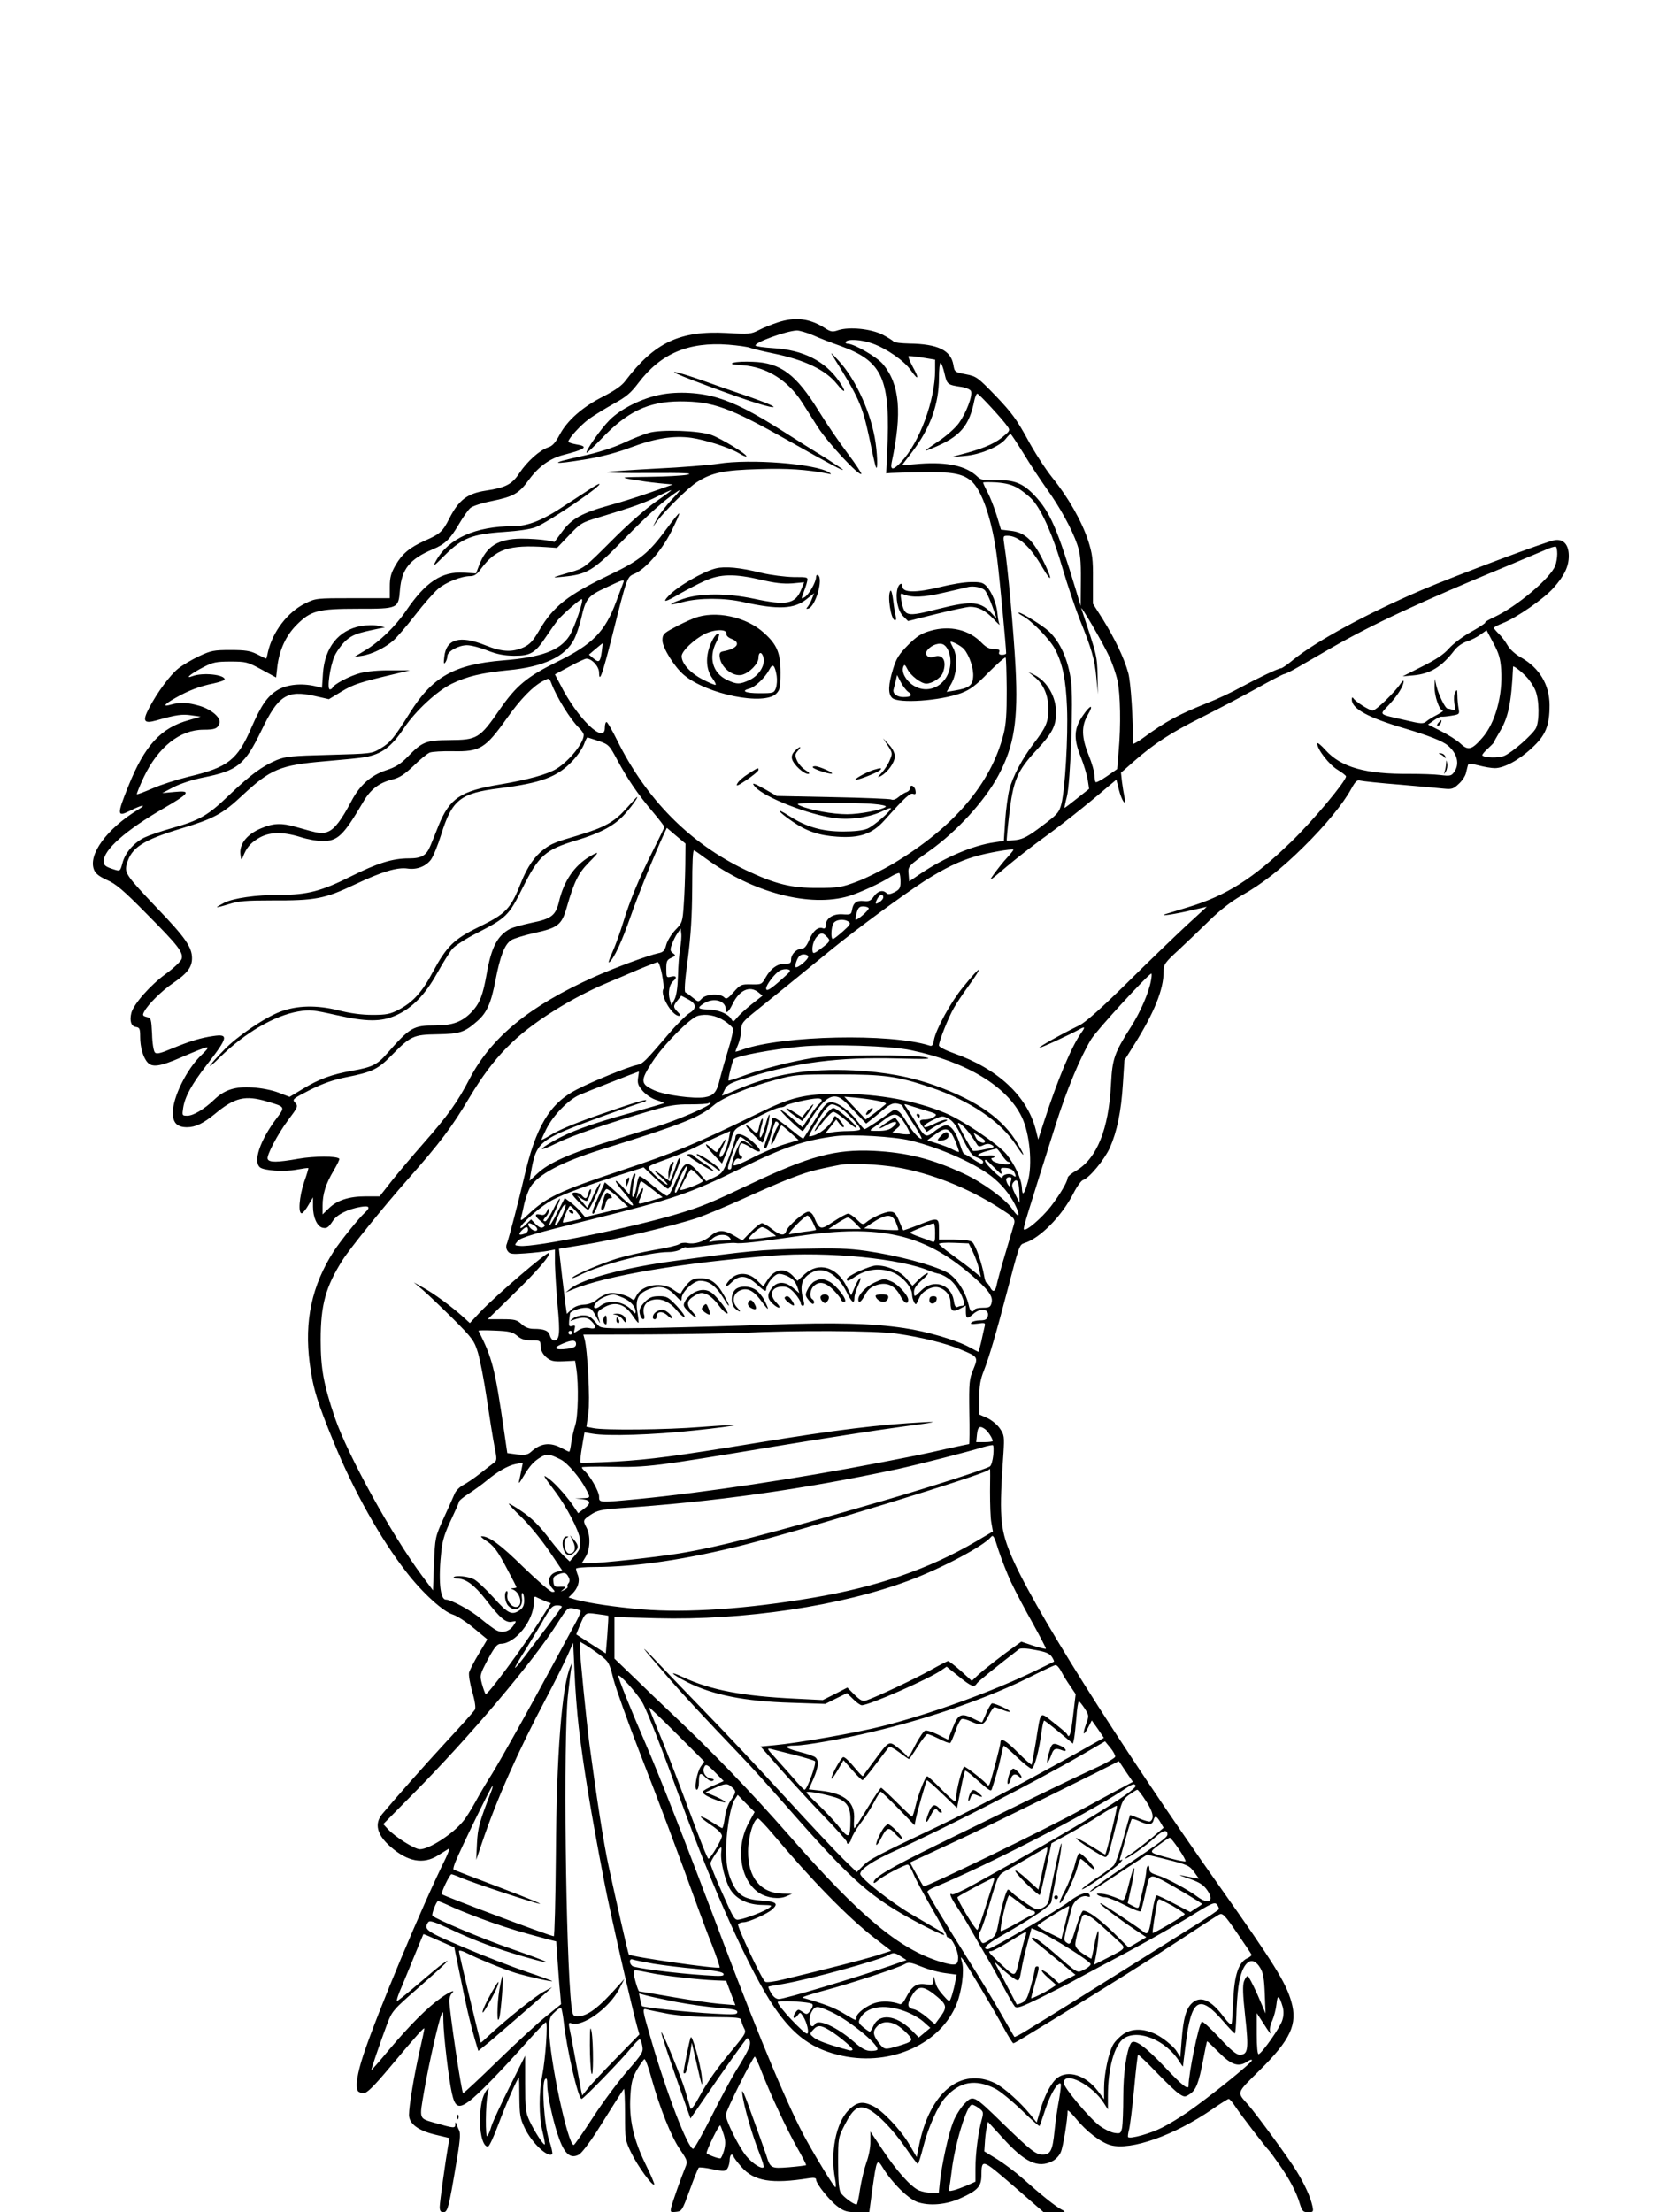 <?xml version="1.0" standalone="no"?>
<!DOCTYPE svg PUBLIC "-//W3C//DTD SVG 20010904//EN"
 "http://www.w3.org/TR/2001/REC-SVG-20010904/DTD/svg10.dtd">
<svg version="1.0" xmlns="http://www.w3.org/2000/svg"
 width="864pt" height="1152pt" viewBox="0 0 864 1152"
 preserveAspectRatio="xMidYMid meet">

<g transform="translate(0,1152) scale(0.1,-0.1)"
fill="#000000" stroke="none">
<path d="M4050 9841 c-30 -10 -75 -28 -98 -40 -41 -21 -52 -22 -167 -15 -244
13 -376 -49 -528 -249 -19 -26 -56 -51 -116 -82 -106 -53 -188 -125 -227 -200
-22 -41 -37 -58 -60 -65 -44 -15 -108 -72 -150 -135 -37 -57 -72 -75 -174 -90
-97 -15 -141 -49 -190 -145 -34 -68 -49 -81 -124 -114 -83 -37 -121 -69 -156
-129 -24 -42 -30 -64 -30 -112 l0 -60 -192 0 c-191 0 -193 0 -250 -28 -91 -45
-169 -148 -193 -254 -3 -18 -8 -33 -9 -33 -1 0 -22 10 -47 23 -36 18 -60 22
-139 22 -86 0 -101 -3 -163 -32 -38 -18 -87 -47 -108 -64 -43 -34 -109 -123
-153 -207 -35 -67 -27 -82 37 -64 104 30 136 34 183 27 l49 -7 -61 -18 c-147
-40 -231 -133 -316 -345 -60 -149 -59 -161 9 -127 64 32 92 36 41 5 -161 -98
-261 -234 -228 -313 8 -20 28 -35 68 -53 46 -20 86 -54 206 -176 164 -165 191
-200 182 -234 -3 -12 -40 -48 -86 -81 -80 -59 -164 -155 -176 -201 -10 -41 -1
-70 24 -73 19 -3 22 -9 22 -51 0 -54 15 -107 38 -133 24 -28 66 -22 176 26
154 66 162 67 104 11 -76 -73 -148 -219 -148 -299 0 -53 22 -76 74 -76 44 0
85 20 146 70 102 85 157 98 271 64 95 -28 95 -27 50 -87 -87 -115 -124 -225
-87 -256 21 -17 125 -24 190 -12 33 6 60 10 62 8 1 -1 -8 -33 -22 -72 -26 -77
-33 -169 -11 -163 6 3 22 22 34 44 l23 39 0 -48 c0 -56 21 -102 48 -110 24 -6
32 0 56 36 20 32 79 61 144 72 47 8 53 -2 21 -31 -29 -26 -128 -149 -161 -200
-114 -178 -154 -363 -125 -584 17 -130 39 -201 127 -415 101 -247 243 -501
376 -671 84 -109 192 -207 243 -222 22 -7 71 -39 109 -71 l70 -58 -44 -74
c-25 -41 -47 -85 -51 -98 -3 -13 4 -58 17 -102 13 -47 19 -83 13 -92 -4 -8
-71 -83 -148 -166 -118 -128 -263 -292 -334 -377 -43 -51 -28 -109 43 -171 89
-78 171 -93 247 -45 24 15 49 31 56 35 7 4 -1 -18 -16 -50 -121 -244 -355
-803 -428 -1022 -33 -100 -43 -167 -29 -190 4 -6 18 -11 30 -11 17 0 52 34
139 138 138 165 177 208 177 198 0 -4 -11 -57 -25 -118 -27 -117 -55 -284 -55
-331 0 -46 48 -82 136 -103 l75 -18 -6 -33 c-13 -73 -45 -300 -45 -325 0 -21
5 -28 19 -28 22 0 28 21 67 254 19 109 23 155 16 170 -6 12 -13 28 -15 36 -4
11 -6 10 -6 -4 -1 -20 -7 -19 -106 9 -85 25 -82 16 -56 167 24 139 73 355 90
398 8 21 10 15 10 -35 1 -75 28 -302 44 -374 16 -73 34 -83 86 -46 44 30 169
158 311 318 47 52 88 96 93 96 11 1 -2 -192 -19 -276 -18 -93 -18 -211 1 -292
9 -35 14 -66 12 -68 -6 -6 -54 68 -79 122 -21 45 -23 65 -23 195 l0 145 -80
-160 c-44 -88 -87 -180 -95 -205 -7 -25 -17 -49 -22 -54 -11 -13 -10 169 2
219 8 36 7 38 -6 20 -23 -30 -34 -84 -34 -163 0 -76 20 -137 43 -129 6 2 30
53 52 113 38 102 100 244 107 244 2 0 3 -46 3 -103 1 -89 4 -109 27 -157 36
-78 122 -159 144 -137 3 3 -4 36 -17 74 -25 80 -40 296 -20 316 8 8 11 1 11
-29 0 -55 33 -205 63 -284 29 -79 60 -103 102 -80 14 8 54 60 92 119 77 123
134 213 142 223 3 4 6 -55 6 -130 0 -134 1 -138 33 -204 33 -68 110 -174 119
-164 3 3 -18 51 -46 108 -62 127 -86 233 -78 355 4 67 10 92 34 135 17 28 34
53 39 55 5 2 22 -43 37 -100 44 -157 102 -302 148 -370 39 -57 41 -63 29 -91
-23 -56 -67 -181 -74 -209 -6 -27 -5 -28 25 -25 30 3 32 7 71 113 22 61 43
113 47 117 3 3 35 0 71 -8 59 -12 66 -12 78 3 6 9 12 29 12 45 0 15 5 28 10
28 6 0 10 -4 10 -9 0 -4 18 -29 41 -55 66 -75 157 -90 352 -59 26 4 37 2 37
-7 0 -22 72 -111 113 -141 34 -25 50 -29 102 -29 l62 0 16 119 c23 161 24 163
57 109 47 -76 127 -155 175 -174 62 -23 153 -16 230 20 86 39 105 60 106 115
1 91 1 91 169 -54 l155 -135 60 0 c58 0 59 1 33 14 -32 17 -107 77 -201 161
-37 33 -97 78 -134 101 l-67 41 3 44 c1 24 5 59 9 77 l7 33 75 -82 c117 -130
186 -162 261 -123 17 8 37 30 44 48 12 28 35 170 35 214 0 7 19 -11 43 -40 54
-67 130 -125 181 -139 106 -29 331 51 529 187 43 30 82 54 86 54 5 0 21 -19
36 -42 26 -40 162 -217 175 -228 3 -3 26 -34 51 -70 54 -76 92 -148 109 -208
12 -37 17 -42 42 -42 28 0 29 2 23 32 -10 46 -38 109 -82 181 -35 59 -207 294
-253 347 -60 67 -63 57 58 177 164 162 201 242 167 360 -29 100 -87 194 -376
603 -523 741 -988 1480 -1089 1735 -52 129 -57 198 -34 520 5 83 4 93 -18 125
-12 19 -42 44 -65 55 l-43 19 0 84 c0 65 5 97 24 145 27 68 65 198 121 412 62
237 64 243 88 251 82 24 196 140 257 259 18 36 41 67 50 70 33 10 111 105 140
168 37 84 59 187 68 334 l8 122 49 78 c106 169 155 290 155 384 0 37 6 46 78
112 42 39 115 109 162 155 54 53 114 99 165 128 108 61 207 138 324 254 113
111 206 225 247 300 23 42 32 50 48 45 12 -3 104 -13 206 -21 102 -9 205 -18
231 -21 40 -4 49 -1 76 25 18 16 35 42 38 58 4 16 8 34 10 40 2 8 18 8 56 -2
30 -8 67 -14 84 -14 48 0 126 42 193 105 72 66 92 116 92 224 -1 107 -53 193
-150 248 -29 16 -57 42 -69 63 -11 19 -31 46 -45 59 -14 14 -26 28 -26 31 0 4
21 15 46 25 69 26 216 128 264 183 57 64 80 112 80 167 0 59 -28 90 -74 82
-44 -7 -517 -185 -691 -259 -286 -123 -549 -266 -669 -363 -30 -25 -59 -45
-64 -45 -15 0 -125 -53 -212 -100 -41 -23 -119 -60 -173 -81 -152 -61 -215
-95 -334 -182 -29 -21 -53 -34 -53 -30 2 126 -11 320 -24 368 -21 77 -70 179
-133 281 l-51 80 0 125 c1 107 -3 135 -25 204 -34 102 -103 224 -187 328 -36
45 -95 136 -130 202 -55 100 -81 136 -163 222 -95 98 -101 103 -157 114 -57
11 -59 12 -65 49 -13 76 -81 109 -230 111 -41 1 -78 5 -81 10 -3 5 -29 21 -57
36 -61 31 -173 42 -230 24 -32 -11 -40 -10 -75 13 -77 48 -151 57 -242 27z
m185 -67 c33 -15 95 -39 138 -54 226 -81 266 -171 247 -560 l-5 -105 25 2 c14
1 88 3 165 4 149 3 204 -7 249 -42 60 -47 115 -211 140 -415 13 -106 46 -456
46 -486 0 -4 -9 -8 -21 -8 -15 0 -19 5 -15 15 4 11 -2 15 -27 15 -24 0 -41 9
-63 31 -66 70 -167 94 -269 64 -46 -13 -70 -28 -116 -74 -47 -48 -61 -69 -78
-125 -25 -81 -27 -129 -5 -150 31 -31 250 -16 361 25 46 18 75 39 141 107 46
46 86 81 89 78 3 -2 5 -78 6 -168 0 -126 -3 -179 -17 -233 -66 -257 -259 -483
-572 -671 -57 -34 -143 -77 -191 -95 -80 -30 -98 -33 -203 -33 -138 -1 -223
20 -376 93 -291 139 -518 368 -671 678 -25 51 -50 93 -54 93 -5 0 -9 -13 -9
-30 0 -90 -144 49 -233 227 l-27 51 76 41 c42 23 81 41 88 41 29 0 66 -41 66
-73 1 -56 17 -10 69 194 76 303 77 305 113 320 58 24 141 118 192 217 26 52
46 96 43 98 -2 3 -31 -33 -64 -78 -93 -127 -140 -166 -295 -240 -223 -107
-296 -165 -370 -291 -32 -55 -49 -73 -81 -88 -60 -27 -114 -24 -200 11 -132
53 -203 33 -213 -60 -4 -33 -3 -41 5 -30 6 8 11 23 11 33 0 25 58 57 102 57
21 0 68 -12 105 -27 51 -20 86 -27 140 -28 87 0 110 14 168 101 22 33 49 71
60 85 25 30 115 109 125 109 13 0 -39 -152 -65 -192 -50 -76 -145 -111 -345
-127 -254 -21 -368 -85 -486 -274 -83 -132 -102 -155 -153 -185 -45 -27 -50
-27 -266 -33 -197 -5 -226 -8 -274 -27 -77 -33 -133 -74 -247 -182 -111 -107
-154 -132 -304 -174 -52 -15 -114 -36 -137 -47 -55 -27 -101 -79 -115 -133
-11 -41 -13 -43 -37 -36 -52 16 -61 23 -61 45 0 60 114 161 311 275 137 79
148 95 58 86 l-64 -6 59 31 c35 18 99 39 154 50 180 36 217 66 304 246 87 181
132 211 276 179 l75 -17 66 40 c63 38 95 48 276 91 l80 19 -100 0 c-59 1 -124
-5 -158 -14 -54 -14 -138 -58 -145 -76 -2 -5 -8 -9 -14 -9 -16 0 0 117 24 173
12 26 39 63 60 82 37 31 57 38 168 61 l35 7 -35 8 c-19 5 -60 4 -90 -1 -117
-21 -189 -112 -198 -248 l-5 -74 -36 9 c-71 16 -144 9 -193 -19 -55 -33 -86
-77 -139 -198 -72 -167 -122 -206 -324 -254 -61 -15 -146 -42 -189 -61 -44
-19 -81 -33 -83 -31 -2 2 14 42 36 89 75 157 188 247 311 247 60 0 73 6 83 33
10 28 -40 72 -103 91 -61 18 -101 20 -148 7 -47 -14 -39 0 21 34 68 39 129 62
199 76 32 7 58 16 58 21 0 25 -114 37 -167 17 -45 -17 -9 13 57 47 48 25 66
29 140 29 81 0 89 -2 161 -41 l77 -42 6 53 c10 89 45 165 101 221 74 74 111
84 320 84 209 0 210 0 218 98 9 109 51 161 172 212 64 27 88 51 135 130 21 36
47 73 59 84 11 10 58 26 109 36 117 24 144 39 197 112 49 67 108 110 176 128
120 31 138 45 69 56 -22 4 -40 10 -40 14 0 16 64 87 110 120 27 19 84 54 127
78 64 35 88 55 128 108 116 153 261 215 469 199 49 -4 101 -11 115 -17 14 -5
67 -18 116 -28 166 -34 275 -86 334 -160 43 -54 52 -44 12 13 -73 107 -189
165 -344 174 -48 3 -90 9 -92 13 -10 15 160 77 215 79 14 0 52 -11 85 -25z
m309 -43 c73 -26 166 -90 200 -140 39 -55 45 -45 10 18 -15 28 -25 53 -23 56
3 2 35 -1 72 -7 l67 -11 0 -54 c0 -157 -81 -377 -177 -479 -41 -44 -58 -44
-49 -1 55 258 42 405 -45 510 -30 37 -151 107 -184 107 -9 0 -13 5 -10 10 10
16 81 12 139 -9z m375 -156 c13 -57 15 -59 89 -70 25 -4 46 -14 49 -22 9 -24
-25 -113 -63 -166 -19 -26 -65 -67 -104 -93 -39 -26 -70 -48 -70 -50 0 -2 17
4 38 13 143 59 190 114 217 251 4 17 10 32 15 32 8 0 133 -135 158 -172 12
-17 11 -22 -15 -44 -43 -39 -100 -65 -193 -91 l-85 -23 70 6 c79 6 182 49 213
89 11 14 22 25 25 25 3 0 33 -46 68 -102 34 -57 89 -139 120 -183 69 -96 132
-211 159 -290 16 -47 20 -82 19 -189 l-1 -131 -24 80 c-98 324 -135 408 -216
495 -60 63 -106 82 -198 79 -68 -2 -81 1 -101 20 -58 55 -155 76 -297 66 l-95
-8 53 69 c94 123 140 249 140 386 0 43 4 78 8 78 5 0 14 -25 21 -55z m384
-598 c24 -15 58 -42 75 -61 50 -57 108 -190 156 -356 25 -85 65 -204 89 -265
62 -153 78 -207 87 -305 l8 -85 -2 100 c-3 101 -2 98 -84 345 -10 31 112 -178
143 -245 18 -38 38 -97 45 -130 15 -71 18 -233 6 -365 l-8 -95 -53 -37 c-29
-20 -55 -34 -59 -31 -3 4 -6 19 -6 36 0 16 -13 62 -30 104 -38 94 -39 151 -5
210 34 58 14 55 -26 -4 -46 -67 -49 -118 -11 -213 17 -42 33 -97 37 -122 l7
-46 -63 -50 c-35 -28 -64 -50 -65 -49 -1 1 4 27 12 57 19 71 35 509 22 603
-15 112 -56 203 -115 259 -32 30 -141 98 -157 98 -6 -1 3 -8 19 -17 47 -24
144 -124 170 -174 39 -76 56 -156 62 -304 6 -153 -10 -421 -29 -500 -12 -46
-20 -55 -101 -116 -69 -52 -97 -68 -134 -73 -25 -3 -48 -5 -50 -3 -1 2 4 60
12 128 21 185 41 233 144 344 81 86 101 126 101 194 0 84 -47 164 -114 197
l-31 15 34 -27 c46 -37 71 -96 71 -167 0 -66 -13 -96 -76 -178 -59 -77 -110
-173 -127 -239 -8 -31 -18 -104 -22 -162 l-7 -107 -47 -7 c-114 -16 -261 -79
-386 -163 l-60 -41 -3 37 c-4 42 -3 43 110 123 142 101 286 259 357 391 83
154 104 290 90 562 -9 177 -41 534 -58 635 -8 51 -7 52 16 52 57 0 119 -56
182 -165 54 -92 53 -62 -1 45 -52 102 -93 138 -165 146 l-50 6 -23 76 c-13 41
-34 95 -47 119 -13 24 -23 47 -23 50 0 3 31 3 69 1 50 -4 82 -12 114 -31z
m2807 -342 c0 -19 -5 -46 -10 -60 -25 -66 -201 -214 -319 -269 -28 -13 -49
-25 -46 -28 3 -2 -30 -24 -73 -48 -42 -23 -94 -62 -116 -87 -27 -31 -68 -58
-140 -94 l-101 -51 56 5 c88 8 148 45 213 130 15 20 42 39 66 47 23 7 55 24
71 36 l31 22 35 -66 c29 -54 37 -81 41 -138 9 -136 -31 -280 -99 -357 -54 -62
-73 -67 -113 -29 -17 16 -62 45 -100 64 l-69 35 31 22 c17 12 34 20 39 19 4
-1 28 1 52 5 42 7 43 8 37 39 -3 17 -6 47 -6 67 -1 31 -2 33 -11 17 -7 -10 -8
-35 -5 -58 6 -35 4 -39 -10 -34 -8 3 -20 6 -25 6 -12 0 -47 71 -58 117 l-9 38
-1 -42 c-1 -47 25 -123 43 -123 6 -1 -7 -10 -29 -22 -22 -11 -48 -27 -57 -35
-15 -13 -27 -13 -110 7 -144 33 -135 25 -85 79 45 48 77 99 77 123 0 7 -7 1
-16 -12 -31 -46 -128 -140 -145 -140 -17 0 -89 45 -101 64 -5 7 -8 4 -8 -7 0
-48 87 -95 278 -151 121 -36 195 -65 222 -88 49 -41 63 -96 34 -137 -15 -22
-22 -23 -73 -17 -31 4 -101 6 -157 6 -232 -2 -359 34 -440 123 -24 27 -44 43
-44 35 0 -30 61 -109 105 -136 25 -15 45 -31 45 -35 0 -25 -174 -233 -285
-340 -197 -192 -340 -282 -540 -342 -49 -15 -101 -31 -115 -35 -39 -14 53 0
140 21 l75 17 -110 -101 c-60 -56 -198 -189 -306 -296 -133 -131 -213 -202
-245 -219 -102 -50 -215 -114 -211 -118 3 -4 161 69 209 96 28 16 31 12 10
-17 -52 -73 -123 -243 -193 -458 l-32 -99 -13 52 c-45 174 -197 316 -426 397
-45 16 -78 33 -78 41 0 22 49 145 77 194 14 25 47 74 73 110 87 120 73 120
-25 -1 -62 -75 -140 -217 -151 -274 -5 -30 -10 -35 -26 -29 -203 64 -761 52
-969 -21 -21 -8 -39 -13 -39 -11 0 2 7 20 15 39 8 20 15 53 15 74 1 35 7 43
82 103 90 72 204 165 389 316 131 107 372 284 488 359 98 62 175 100 256 124
62 19 196 43 203 36 1 -1 -13 -19 -31 -39 -19 -20 -49 -58 -68 -84 -33 -46
-31 -45 61 33 52 44 136 109 185 145 90 64 233 177 334 264 l55 46 13 -52 c16
-62 40 -93 29 -38 -4 19 -10 55 -13 80 l-5 46 68 60 c104 91 191 148 347 226
78 39 206 106 284 149 78 44 146 79 151 79 6 0 36 15 69 34 32 18 110 64 173
100 213 123 474 245 920 429 74 31 160 67 190 80 30 14 58 23 63 20 4 -2 7
-19 7 -38z m-4865 -152 c-4 -10 -20 -53 -36 -96 -58 -157 -123 -223 -309 -314
-155 -77 -211 -123 -297 -247 -105 -152 -117 -159 -263 -160 -122 -1 -141 -9
-215 -85 -38 -39 -64 -56 -114 -72 -80 -27 -137 -77 -181 -161 -52 -99 -87
-144 -120 -158 -33 -14 -40 -13 -170 24 -73 21 -115 20 -179 -7 -73 -30 -114
-80 -109 -133 3 -31 5 -35 12 -19 19 49 37 72 79 98 56 35 125 38 222 8 37
-12 88 -21 114 -21 80 0 109 28 212 203 38 66 83 101 153 118 37 9 62 26 110
71 33 33 72 64 84 69 13 5 67 8 120 7 142 -3 170 14 282 172 71 100 136 167
189 194 31 16 31 16 42 -11 27 -73 101 -192 144 -233 14 -13 25 -30 25 -37 0
-42 -74 -134 -141 -176 -49 -30 -148 -57 -295 -82 -206 -34 -262 -72 -320
-214 -14 -36 -33 -83 -42 -104 -21 -52 -46 -67 -112 -67 -86 0 -163 -24 -305
-95 -150 -75 -224 -95 -367 -95 -125 0 -242 -17 -290 -41 -21 -11 -38 -21 -38
-23 0 -2 28 5 63 16 51 16 90 19 219 19 232 -1 278 8 438 84 140 66 219 90
273 82 48 -7 94 11 121 46 13 18 37 77 54 132 56 180 100 215 303 240 219 28
302 59 380 142 26 27 52 66 60 86 7 20 15 37 19 37 3 -1 29 -9 59 -19 51 -18
55 -22 96 -99 54 -100 106 -177 184 -269 34 -40 61 -76 61 -79 0 -4 -27 -59
-59 -123 -72 -143 -120 -258 -156 -376 -15 -49 -40 -119 -56 -154 -16 -35 -23
-58 -16 -52 25 20 65 106 112 241 39 112 121 314 175 432 l13 27 48 -41 49
-41 -1 -111 c-1 -61 -4 -154 -8 -206 -6 -92 -8 -96 -44 -133 -20 -21 -41 -55
-47 -76 -8 -32 -16 -40 -42 -45 -49 -10 -223 -74 -333 -123 -335 -150 -535
-313 -649 -530 -63 -122 -113 -192 -246 -343 -51 -58 -122 -142 -158 -187
l-65 -83 -72 0 c-87 0 -149 -20 -192 -62 l-33 -32 0 45 c0 62 17 115 57 182
19 32 33 61 30 63 -14 15 -131 14 -212 0 -113 -20 -154 -20 -161 -1 -7 17 52
129 105 200 53 71 55 74 37 94 -15 16 -10 20 78 65 68 34 121 53 192 67 131
26 163 41 231 111 102 104 116 110 240 112 118 2 142 10 208 68 51 44 73 95
96 216 24 124 47 184 81 206 14 9 67 25 118 37 125 27 145 42 171 132 39 136
61 180 115 235 57 57 58 63 4 31 -80 -48 -134 -128 -159 -235 -17 -71 -40 -89
-141 -109 -47 -10 -97 -24 -112 -31 -67 -35 -99 -96 -123 -233 -20 -114 -36
-155 -78 -200 -49 -52 -100 -71 -190 -71 -115 0 -131 -9 -253 -148 -49 -56
-77 -70 -181 -88 -105 -19 -170 -42 -257 -95 l-68 -41 -57 22 c-33 13 -89 24
-136 27 -91 6 -146 -12 -200 -64 -50 -48 -108 -83 -139 -83 -28 0 -28 1 -22
41 9 58 44 122 123 224 111 143 115 162 34 150 -64 -9 -123 -27 -215 -65 -59
-25 -80 -30 -89 -21 -7 7 -14 50 -15 96 -4 79 -5 84 -28 89 -21 6 -23 9 -13
28 20 38 93 110 151 149 73 50 98 82 98 129 0 57 -34 107 -180 259 -165 174
-173 185 -159 234 23 83 85 123 284 183 166 50 215 76 315 170 149 139 198
160 435 180 94 8 186 17 205 21 89 16 139 54 205 153 59 88 171 192 249 230
79 38 154 56 294 70 182 17 297 71 342 161 11 21 27 69 36 105 24 107 35 120
127 163 95 45 102 47 92 24z m1776 -344 c28 -33 51 -102 47 -145 -3 -44 -23
-58 -96 -70 l-42 -7 25 44 c29 52 34 137 10 183 -8 15 -15 30 -15 32 0 10 56
-19 71 -37z m-1887 -11 c-8 -56 -14 -61 -43 -37 l-24 20 34 29 c19 16 35 29
37 30 1 0 -1 -19 -4 -42z m1782 34 c20 -13 34 -50 34 -87 0 -114 -109 -182
-197 -122 -37 25 -59 68 -49 94 6 15 9 13 22 -12 16 -33 71 -75 98 -75 30 0
77 30 86 56 23 60 1 101 -46 84 -31 -12 -53 13 -33 36 22 27 64 40 85 26z
m3031 -164 c18 -18 40 -51 49 -73 21 -49 22 -160 3 -197 -18 -34 -124 -127
-165 -144 -28 -12 -101 -11 -114 2 -3 3 10 19 28 35 17 16 32 31 32 33 0 3 13
26 29 53 46 75 62 150 71 341 0 8 39 -21 67 -50z m-3217 -81 c25 -17 16 -27
-25 -27 -35 0 -58 19 -51 41 2 8 7 28 11 44 l7 30 19 -37 c10 -20 28 -43 39
-51z m-1055 -867 c245 -179 543 -257 747 -196 57 18 163 66 214 99 23 14 45
23 48 20 3 -4 6 -23 6 -44 0 -33 -5 -41 -31 -55 -23 -11 -34 -13 -42 -5 -19
19 -45 12 -66 -17 -16 -23 -25 -27 -53 -24 -38 4 -55 -10 -61 -48 -4 -22 -8
-24 -50 -21 -50 3 -87 -22 -87 -59 0 -13 -5 -17 -14 -14 -25 10 -53 -14 -72
-61 -13 -31 -25 -45 -38 -45 -27 0 -56 -29 -56 -56 0 -19 -5 -23 -29 -22 -40
1 -76 -24 -103 -71 -21 -38 -23 -38 -76 -37 -52 1 -56 -1 -91 -40 -30 -34 -38
-39 -49 -28 -20 22 -96 18 -117 -6 -18 -19 -18 -19 -46 4 -16 13 -33 26 -39
28 -7 2 -4 57 12 173 16 126 22 222 23 372 0 131 3 199 10 195 6 -3 33 -22 60
-42z m925 -203 c0 -7 -9 -18 -20 -25 -22 -14 -25 -9 -10 19 12 21 30 26 30 6z
m-76 -56 c5 -8 -62 -67 -68 -60 -2 2 1 19 6 37 7 25 14 32 33 32 13 0 26 -4
29 -9z m-104 -71 c12 -9 7 -17 -30 -50 -25 -22 -48 -40 -52 -40 -12 0 -10 58
2 81 12 21 55 26 80 9z m-878 -139 c-5 -28 -10 -92 -11 -143 -2 -61 -8 -102
-18 -122 l-16 -31 -9 30 c-10 36 -2 79 18 96 22 18 17 30 -11 23 -24 -6 -25
-4 -25 40 0 40 3 48 26 58 23 11 24 13 9 24 -15 11 -16 18 -6 46 6 17 19 44
29 58 l17 25 3 -27 c2 -14 -1 -49 -6 -77z m762 63 c23 -22 21 -26 -26 -62 -35
-27 -44 -30 -46 -17 -5 24 6 61 24 79 19 20 29 20 48 0z m-95 -106 c0 -16 -58
-63 -66 -54 -3 3 0 19 7 36 9 21 19 30 36 30 13 0 24 -6 23 -12z m-761 -94 c7
-36 10 -69 7 -74 -19 -30 45 -140 81 -140 10 0 8 6 -6 20 -25 25 -25 32 -1 61
l19 24 36 -19 c45 -24 46 -48 3 -74 -17 -12 -64 -58 -102 -103 -129 -151 -136
-158 -168 -165 -44 -9 -229 -84 -312 -127 -142 -72 -215 -194 -276 -461 -26
-113 -78 -312 -89 -342 -6 -14 -4 -28 4 -39 11 -16 24 -17 92 -12 43 3 96 9
117 13 l37 7 0 -74 c1 -41 7 -139 14 -219 14 -147 10 -180 -19 -180 -8 0 -17
11 -21 24 -6 26 -29 36 -85 36 -24 0 -45 8 -63 25 -24 22 -36 25 -102 25 l-74
0 133 130 c123 119 196 204 186 215 -9 8 -274 -219 -358 -307 l-54 -58 -36 33
c-60 54 -153 122 -206 151 l-50 28 45 -38 c25 -21 95 -88 157 -149 104 -104
113 -117 132 -179 11 -37 32 -144 46 -239 14 -95 32 -207 40 -248 14 -71 14
-75 -6 -89 -11 -8 -43 -33 -71 -55 -28 -22 -66 -48 -85 -58 -18 -9 -39 -30
-45 -45 -6 -15 -32 -72 -57 -127 -45 -100 -45 -100 -51 -239 l-5 -138 -57 76
c-157 211 -387 628 -454 823 -59 174 -74 258 -74 405 0 183 26 277 114 416 37
59 217 282 341 422 167 189 228 270 320 425 126 210 238 325 444 454 86 54
185 106 276 144 33 14 103 43 155 66 52 22 100 40 105 41 6 0 16 -30 23 -66z
m626 -21 c-61 -55 -84 -69 -84 -50 0 19 47 80 72 93 11 6 30 9 42 6 18 -5 14
-10 -30 -49z m1920 -10 c-11 -62 -55 -163 -102 -237 -89 -140 -99 -168 -106
-303 -12 -234 -74 -386 -181 -449 -25 -14 -45 -31 -45 -38 0 -19 -40 -87 -87
-148 -47 -61 -135 -136 -141 -119 -3 9 17 74 165 541 57 182 128 352 185 447
27 46 300 343 314 343 3 0 2 -17 -2 -37z m-2045 -60 l22 -18 -57 -45 c-31 -25
-65 -56 -76 -70 -18 -22 -20 -23 -29 -7 -16 27 -67 49 -120 50 -56 2 -60 8
-23 32 50 32 114 15 114 -32 0 -25 15 -13 35 28 35 73 89 98 134 62z m-176
-149 c21 -14 41 -32 44 -40 3 -8 -8 -58 -25 -112 -16 -53 -35 -119 -42 -147
-16 -72 -32 -91 -80 -99 -57 -9 -205 11 -260 35 -76 34 -77 50 -12 150 58 89
194 226 236 239 43 12 94 3 139 -26z m972 -153 c290 -61 501 -189 577 -349 41
-85 56 -247 31 -335 -19 -68 -29 -79 -31 -33 -2 46 -37 122 -80 175 -41 51
-228 177 -319 215 -153 64 -347 100 -548 100 -183 0 -255 -17 -425 -101 -329
-161 -434 -205 -720 -300 -313 -104 -383 -137 -479 -227 -31 -30 -42 -36 -38
-21 3 11 11 45 17 75 7 30 21 70 32 88 40 66 162 131 373 197 415 129 508 166
583 230 45 39 179 94 322 132 100 27 116 28 325 28 242 0 311 -10 480 -67 206
-69 367 -178 447 -302 44 -68 51 -64 10 5 -77 132 -209 225 -429 305 -130 47
-266 72 -428 80 -235 11 -419 -19 -607 -100 -43 -19 -78 -33 -78 -31 0 1 7 15
15 32 13 26 28 34 117 61 257 80 477 108 783 100 144 -4 180 -3 150 5 -58 16
-492 14 -590 -2 -111 -18 -261 -56 -357 -91 -45 -17 -83 -29 -84 -27 -4 4 21
105 27 111 17 18 196 51 349 66 150 14 469 4 575 -19z m-1422 -144 c-4 -28 0
-40 25 -69 18 -20 48 -40 72 -47 23 -7 40 -14 38 -16 -1 -1 -86 -26 -187 -54
-197 -55 -305 -95 -387 -142 -88 -50 -79 -58 13 -13 82 41 262 103 503 173 83
24 123 31 192 30 48 0 92 2 98 6 5 3 10 4 10 0 0 -14 -174 -89 -290 -125 -69
-21 -192 -59 -273 -85 -179 -56 -279 -102 -336 -154 l-43 -40 6 37 c30 171 36
176 393 306 100 36 187 66 192 66 5 0 12 4 16 9 6 10 -72 -14 -250 -76 -134
-47 -209 -79 -256 -109 -22 -13 -39 -22 -39 -19 0 3 12 29 26 57 35 70 113
150 171 176 36 16 299 119 310 122 1 0 -1 -15 -4 -33z m1121 -168 l67 -70 23
18 c13 10 43 34 67 55 34 28 50 35 72 31 15 -3 27 -8 27 -12 0 -3 24 -43 54
-89 30 -45 50 -82 45 -82 -15 0 -51 42 -81 93 -29 50 -52 66 -73 51 -61 -45
-135 -94 -142 -94 -4 0 -21 19 -38 42 -39 53 -101 98 -136 98 -24 0 -35 -12
-85 -92 -31 -51 -58 -95 -60 -97 -2 -2 -25 14 -51 36 -57 47 -95 73 -105 73
-5 0 -8 -9 -8 -20 0 -11 -9 -43 -20 -72 -22 -58 -24 -68 -12 -68 4 0 16 32 27
70 11 39 22 70 25 70 13 0 20 -14 11 -24 -14 -19 -41 -96 -33 -96 4 0 16 23
27 50 11 28 22 50 25 50 3 -1 24 -18 47 -39 l42 -38 -77 -23 c-42 -13 -119
-45 -169 -72 -55 -28 -93 -43 -93 -35 0 20 17 40 28 33 6 -3 13 -2 16 3 3 5 0
11 -8 14 -14 6 -11 53 5 63 4 2 27 -7 49 -22 47 -32 64 -25 29 12 -51 54 -109
76 -109 41 0 -7 -14 -51 -32 -99 -31 -81 -36 -88 -76 -108 l-44 -21 -40 46
c-56 63 -72 60 -108 -22 -36 -83 -44 -96 -56 -100 -5 -1 -38 22 -73 52 -35 30
-67 52 -71 50 -4 -3 -11 -24 -14 -47 -9 -62 -29 -86 -22 -28 2 25 8 56 12 69
5 16 4 22 -3 18 -6 -4 -14 -30 -18 -58 l-7 -50 -33 38 c-18 21 -35 36 -38 33
-3 -3 17 -31 45 -63 28 -32 48 -61 44 -64 -4 -4 -28 13 -54 38 -26 25 -57 53
-69 63 l-23 19 -35 -78 c-20 -43 -33 -80 -30 -83 7 -7 8 -6 37 62 13 33 30 62
36 64 6 2 34 -18 62 -44 l51 -48 -112 -27 -112 -27 -24 29 c-14 16 -38 38 -53
49 l-29 21 -40 -78 c-46 -90 -56 -83 -11 9 16 34 28 63 26 66 -3 2 -19 -23
-35 -57 -17 -34 -36 -61 -41 -61 -14 0 -12 9 5 26 8 9 15 23 14 32 0 13 -3 11
-11 -6 -9 -18 -17 -22 -35 -17 -31 7 -29 -9 4 -35 22 -17 25 -23 13 -30 -11
-7 -22 -2 -40 15 l-24 25 -28 -27 c-15 -15 -28 -22 -28 -16 0 15 88 95 141
129 55 35 151 72 347 136 l154 49 58 -55 c32 -31 63 -56 68 -56 6 0 14 12 20
28 5 15 19 51 31 80 11 28 17 52 12 52 -5 0 -11 -10 -15 -23 -3 -13 -13 -40
-21 -61 l-16 -38 -32 24 c-56 42 -64 42 -17 0 25 -23 41 -41 35 -41 -11 0 -74
54 -93 80 -11 14 -1 20 80 49 50 17 123 47 160 66 37 19 93 45 124 59 l57 25
-6 -33 c-8 -50 -35 -109 -47 -102 -6 4 -2 21 10 45 26 52 26 64 -1 20 -12 -19
-23 -37 -25 -39 -2 -3 -15 6 -29 19 -43 41 -35 17 11 -32 l44 -47 20 47 c12
25 26 65 31 89 9 33 18 46 48 60 20 11 68 36 108 57 39 20 82 38 95 39 13 0
26 5 29 9 6 9 131 38 167 38 25 0 29 -12 7 -30 -8 -6 -30 -36 -50 -66 l-36
-54 -52 45 c-28 25 -56 45 -62 45 -10 0 104 -109 115 -110 3 0 20 24 37 53 54
88 93 127 129 127 26 0 43 -12 98 -71z m125 49 c29 -5 49 -13 45 -17 -42 -36
-105 -83 -107 -80 -1 3 -26 30 -56 61 l-54 57 59 -5 c32 -3 83 -10 113 -16z
m-200 -32 c30 -16 111 -100 111 -116 0 -6 -25 -10 -59 -10 -32 0 -73 -3 -91
-7 l-33 -6 29 36 29 37 17 -22 c9 -13 19 -20 22 -17 4 3 -6 19 -20 35 -25 27
-27 27 -34 9 -11 -28 -59 -72 -94 -85 -16 -6 -30 -9 -32 -7 -5 5 64 118 88
145 25 26 30 27 67 8z m446 -17 c64 -19 68 -22 50 -35 -10 -8 -31 -14 -47 -14
-33 0 -35 -9 -9 -41 l18 -23 29 20 c16 10 43 24 59 31 19 7 23 12 12 12 -10 1
-35 -8 -57 -19 -22 -11 -44 -20 -50 -20 -21 0 2 21 45 41 41 19 45 19 74 4 22
-11 41 -36 64 -83 48 -97 58 -111 89 -121 16 -6 28 -15 28 -20 0 -17 -14 -13
-54 14 -20 14 -40 25 -44 25 -4 0 -13 20 -20 43 -20 67 -48 107 -75 107 -12 0
-39 -14 -60 -31 -44 -36 -51 -33 -96 44 -17 29 -39 63 -48 76 -17 23 -16 23 2
18 11 -4 51 -16 90 -28z m-101 -72 c16 -26 27 -50 24 -52 -3 -3 -25 -3 -48 1
l-43 7 22 19 c20 16 22 20 10 36 -7 9 -15 19 -16 21 -3 5 -83 -47 -83 -54 0
-3 18 5 39 17 45 26 66 18 30 -11 -17 -15 -39 -20 -74 -20 -50 0 -50 0 -26 17
14 9 41 29 60 44 49 37 70 32 105 -25z m331 -44 c17 -22 35 -49 41 -59 9 -16
15 -17 36 -7 18 8 29 8 44 0 16 -10 12 -13 -36 -22 -30 -7 -58 -10 -63 -8 -6
4 -60 100 -76 137 -10 23 27 -5 54 -41z m-72 -40 c13 -32 23 -60 21 -61 -1 -2
-15 3 -31 11 -15 9 -52 23 -81 32 l-53 17 38 28 c59 44 76 40 106 -27z m157
-5 c0 -19 -38 -5 -48 18 l-12 25 30 -18 c16 -9 30 -21 30 -25z m-390 3 c162
-39 356 -127 440 -200 51 -44 91 -98 115 -153 19 -48 7 -49 -24 -3 -35 51
-154 138 -251 183 -168 78 -296 110 -470 119 -199 9 -334 -27 -640 -172 -197
-94 -252 -117 -360 -150 -238 -74 -768 -183 -844 -173 -28 3 -28 3 -10 25 16
19 84 39 384 113 422 104 516 136 775 264 228 113 335 149 500 170 83 10 304
-3 385 -23z m-840 -12 c25 -22 27 -25 6 -10 -16 12 -34 21 -41 21 -12 0 -55
-103 -55 -134 0 -9 -4 -16 -10 -16 -14 0 -13 7 17 93 15 42 32 77 38 77 6 0
26 -14 45 -31z m1318 -64 c12 -19 27 -35 32 -35 6 0 10 -3 10 -8 0 -13 -78 -1
-91 14 -8 10 -8 14 0 14 6 0 11 4 11 9 0 5 -21 6 -47 3 -56 -6 -50 8 10 25 23
6 44 11 47 12 3 0 15 -15 28 -34z m-38 -67 c33 -34 40 -38 35 -20 -6 20 -3 22
25 20 18 -1 36 -10 41 -20 13 -25 11 -32 -6 -18 -16 13 -55 5 -55 -13 0 -6
-20 9 -45 33 -40 39 -54 60 -41 60 3 0 23 -19 46 -42z m-508 3 c175 -30 365
-105 527 -208 84 -53 90 -60 81 -91 -4 -15 -25 -83 -45 -152 -21 -69 -40 -140
-44 -159 -7 -39 -21 -44 -36 -12 -5 11 -13 21 -17 21 -4 0 -10 17 -13 38 -11
63 -45 160 -62 174 -10 8 -44 13 -95 13 l-78 0 0 53 c0 63 -4 64 -109 22 -41
-16 -76 -28 -77 -27 -1 1 -11 23 -22 50 -17 39 -25 47 -47 47 -27 0 -98 -32
-126 -57 -15 -12 -20 -10 -47 17 -17 16 -37 30 -45 30 -8 0 -42 -19 -76 -41
-68 -46 -73 -45 -102 24 -6 15 -19 27 -29 27 -22 0 -107 -74 -115 -100 -9 -28
-31 -25 -75 10 -21 17 -44 30 -52 30 -8 0 -34 -20 -58 -45 l-44 -45 -42 25
c-54 32 -85 32 -123 -1 -37 -31 -83 -45 -122 -37 -16 3 -35 0 -42 -6 -8 -6
-65 -20 -128 -30 -63 -11 -153 -32 -199 -46 -88 -28 -230 -89 -230 -100 0 -3
17 3 38 14 108 55 362 121 465 121 24 0 52 7 63 15 12 8 24 12 27 9 3 -3 56 2
118 11 62 9 124 14 138 12 25 -5 117 5 336 37 417 61 643 10 886 -197 95 -81
122 -117 113 -151 -5 -22 -12 -26 -44 -26 -22 0 -42 -4 -45 -10 -12 -19 -23
-10 -30 23 -16 71 -66 147 -115 172 -79 40 -256 87 -420 111 -92 13 -159 15
-335 11 -217 -5 -276 -11 -653 -62 -264 -35 -487 -94 -552 -146 l-25 -20 40
17 c173 71 568 138 1035 175 291 23 675 -15 825 -81 11 -4 32 -11 47 -14 14
-3 41 -18 58 -32 46 -40 90 -134 61 -134 -5 0 -16 -2 -24 -6 -10 -4 -16 5 -20
34 -14 85 -107 114 -169 52 -36 -36 -38 -37 -38 -6 0 16 14 36 42 60 23 20 36
36 29 36 -7 0 -28 -15 -46 -33 l-33 -33 -31 37 c-32 39 -100 69 -156 69 -34 0
-155 -55 -155 -71 0 -13 9 -11 38 9 64 45 141 53 208 23 48 -22 94 -77 94
-112 0 -24 16 -58 22 -49 2 3 9 17 16 32 14 34 66 62 98 54 39 -10 64 -42 64
-80 0 -44 12 -51 50 -31 l30 16 0 -29 c0 -40 7 -43 37 -16 39 36 88 28 77 -12
-4 -15 -14 -20 -40 -20 -19 0 -39 -5 -45 -11 -8 -8 0 -10 31 -6 41 6 43 5 37
-18 -3 -13 -11 -48 -17 -77 -7 -28 -13 -52 -15 -52 -1 0 -22 11 -46 24 -67 37
-223 83 -341 100 -168 25 -355 30 -695 18 -175 -7 -445 -14 -601 -17 -277 -4
-283 -4 -300 17 -35 42 -44 48 -76 48 -18 0 -41 -7 -52 -16 -19 -15 -19 -16 1
-8 48 17 73 16 94 -5 30 -30 27 -45 -10 -37 -20 4 -39 0 -56 -11 -26 -17 -26
-17 -21 5 5 19 3 22 -12 17 -16 -5 -18 -1 -16 27 2 18 4 36 5 39 2 11 52 29
81 29 25 0 34 -7 55 -47 15 -27 23 -39 19 -28 -17 51 -16 54 17 74 60 37 112
23 154 -41 15 -22 28 -38 30 -36 2 1 -1 28 -6 58 -11 67 6 97 68 119 52 18 89
8 130 -35 30 -32 33 -33 33 -14 0 31 62 90 95 90 48 0 83 -26 124 -92 34 -57
37 -46 3 14 -38 68 -69 91 -123 91 -35 0 -48 -6 -70 -30 -14 -17 -28 -36 -31
-44 -3 -9 -14 -5 -40 14 -57 44 -162 28 -192 -28 -6 -11 -12 -22 -13 -24 -2
-2 -8 1 -15 6 -25 20 -88 35 -118 28 -17 -4 -44 -18 -61 -32 -19 -17 -44 -26
-69 -27 -26 -2 -48 -10 -64 -25 l-24 -23 -7 48 c-13 105 -24 201 -29 245 l-5
46 135 22 c149 23 467 99 584 138 41 14 147 58 235 98 88 40 189 84 225 98
114 45 143 53 285 81 54 10 195 4 297 -13z m-1117 -64 c-35 -74 -34 -72 -40
-65 -3 3 8 36 25 73 17 37 33 65 37 61 4 -3 -6 -34 -22 -69z m77 26 c15 -15
28 -30 28 -34 0 -9 -111 -52 -117 -45 -5 4 49 106 56 106 3 0 18 -12 33 -27z
m1634 -29 c-3 -9 -6 -21 -6 -27 0 -16 -20 14 -20 31 0 6 7 12 16 12 11 0 14
-5 10 -16z m43 -74 l1 -44 -20 39 c-23 46 -24 57 -8 73 17 17 26 -8 27 -68z
m-1909 25 l51 -40 -58 -17 c-76 -23 -74 -23 -57 17 21 51 16 67 -7 20 -11 -22
-17 -32 -15 -23 3 9 8 33 12 53 3 20 10 35 15 33 5 -2 31 -21 59 -43z m-469
-127 c-16 -38 -41 -71 -41 -55 0 10 33 83 42 95 19 23 19 5 -1 -40z m72 11
c15 -18 26 -33 25 -34 -7 -5 -93 -24 -96 -21 -5 5 29 86 37 86 4 0 19 -14 34
-31z m1230 -54 c9 -20 17 -37 17 -39 0 -2 -26 -7 -57 -10 -32 -4 -67 -10 -78
-13 -13 -3 -3 12 30 46 27 28 54 51 60 51 6 0 19 -16 28 -35z m433 -1 c8 -20
14 -38 12 -39 -2 -2 -42 -1 -91 2 l-87 6 35 24 c79 53 111 55 131 7z m-211 -4
l29 -30 -85 0 -84 0 45 30 c25 16 50 30 56 30 5 0 23 -13 39 -30z m-1669 -14
c22 -17 11 -35 -13 -20 -19 12 -29 34 -16 34 5 0 18 -6 29 -14z m2084 -37 c0
-45 -2 -50 -17 -44 -10 4 -39 15 -65 24 -26 9 -48 19 -48 22 0 5 106 47 123
48 4 1 7 -22 7 -50z m-2120 17 c0 -8 -7 -17 -16 -20 -30 -11 -37 -6 -19 14 21
23 35 26 35 6z m1263 -10 l29 -23 -71 -10 c-39 -5 -71 -7 -71 -4 0 12 55 61
69 61 9 -1 29 -11 44 -24z m-213 -31 c11 -13 6 -15 -33 -15 -25 0 -54 -3 -64
-6 -14 -4 -13 -1 6 15 27 25 73 27 91 6z m1267 -75 c12 -25 26 -64 32 -88 l9
-42 -37 30 c-20 17 -69 54 -108 82 -40 29 -73 56 -73 60 0 5 35 8 78 6 l77 -3
22 -45z m-1820 -239 c40 -19 63 -46 63 -73 -1 -10 -4 -9 -13 2 -41 52 -123 67
-170 30 -31 -25 -46 -9 -19 20 17 19 59 37 87 39 6 0 29 -8 52 -18z m-554
-197 c21 -18 41 -24 75 -24 46 0 47 -1 48 -32 1 -21 10 -39 29 -56 24 -20 37
-23 89 -21 l61 3 7 -45 c12 -80 9 -243 -6 -290 -8 -24 -17 -65 -21 -91 -3 -27
-8 -48 -11 -48 -2 0 -21 9 -41 20 -59 31 -108 25 -158 -21 -17 -15 -31 -17
-72 -13 l-51 7 -17 116 c-48 329 -61 378 -133 521 -1 3 37 3 85 1 75 -3 92 -7
116 -27z m287 16 c0 -5 -4 -10 -10 -10 -5 0 -10 5 -10 10 0 6 5 10 10 10 6 0
10 -4 10 -10z m1690 -5 c131 -19 256 -50 334 -83 90 -37 91 -39 65 -103 -21
-50 -23 -68 -21 -221 2 -93 1 -168 -1 -168 -2 0 -55 -11 -118 -25 -126 -29
-154 -34 -344 -71 -440 -85 -915 -156 -1250 -189 -219 -21 -215 -21 -215 12 0
26 -48 110 -76 133 -7 7 -14 15 -14 19 0 3 70 5 155 3 185 -4 228 2 840 104
248 41 549 88 670 104 173 23 199 28 120 24 -233 -12 -461 -40 -875 -108 -427
-70 -550 -86 -730 -97 -100 -5 -184 -8 -187 -5 -3 2 1 39 8 81 l13 76 41 -7
c76 -14 320 -6 532 17 117 12 211 25 208 27 -2 3 -80 -2 -172 -9 -184 -15
-507 -18 -563 -6 l-36 7 10 71 c10 68 -4 331 -20 387 l-6 22 343 1 c189 1 407
5 484 8 271 14 693 12 805 -4z m-1670 -54 c0 -14 -10 -20 -46 -25 -63 -8 -77
4 -28 25 52 23 74 23 74 0z m2131 -444 c15 -11 39 -49 39 -61 0 -3 -19 -6 -43
-6 l-43 0 4 40 c4 41 15 48 43 27z m42 -134 c-3 -27 -10 -53 -17 -59 -11 -11
-318 -110 -556 -179 -597 -174 -855 -240 -1060 -274 -130 -21 -405 -51 -471
-51 l-39 0 20 33 c24 39 26 110 5 151 -20 39 -20 40 23 69 32 21 55 26 133 32
511 34 964 98 1464 205 105 23 368 90 445 114 25 7 48 12 51 10 4 -2 4 -25 2
-51z m-2252 -24 c35 -18 101 -95 132 -156 23 -43 23 -43 -20 -45 l-38 -1 38
-4 c45 -5 47 -22 7 -51 l-29 -22 -18 27 c-31 49 -95 122 -131 150 -40 30 -38
25 30 -65 58 -77 125 -206 128 -247 3 -47 2 -51 -26 -85 l-27 -31 -30 28 c-16
15 -46 51 -67 78 -58 78 -100 120 -159 159 -29 20 -57 36 -61 36 -4 0 26 -33
67 -72 41 -40 105 -119 143 -175 l68 -101 -27 -7 c-43 -11 -55 -53 -24 -87 15
-17 15 -18 -1 -18 -10 0 -77 59 -151 130 -119 117 -178 160 -217 160 -7 0 1
-8 17 -19 45 -27 67 -57 118 -155 26 -48 47 -90 47 -92 0 -2 -8 -4 -17 -5 -14
0 -15 -2 -3 -6 37 -13 55 -78 25 -90 -25 -9 -57 27 -53 59 3 15 1 25 -4 22
-14 -9 -9 -57 9 -76 34 -37 79 -12 71 41 -2 17 -1 28 4 25 4 -3 8 -20 8 -39 0
-24 -7 -39 -22 -49 -42 -30 -62 -20 -138 65 -40 44 -86 87 -102 95 -30 15 -93
22 -105 11 -3 -4 4 -7 16 -7 46 0 91 -33 151 -110 74 -97 106 -123 137 -115
23 5 24 5 7 -20 -21 -31 -58 -42 -90 -24 -13 7 -48 33 -77 57 -49 43 -157 102
-185 102 -31 0 -40 106 -23 258 6 53 20 95 50 157 22 47 41 89 41 94 0 6 24
26 53 44 29 19 69 48 88 64 57 48 114 81 154 89 l38 7 -6 -30 c-3 -17 -9 -44
-12 -59 -6 -24 -2 -21 20 16 34 57 53 78 90 101 32 20 47 18 106 -12z m2235
-166 c0 -65 2 -138 7 -163 l8 -45 -88 -52 c-246 -144 -513 -236 -848 -293
-345 -59 -661 -80 -890 -61 -142 12 -280 33 -347 51 l-37 11 20 20 c29 29 40
65 29 95 -6 14 -10 30 -10 35 0 5 44 9 99 9 213 0 481 40 776 115 327 83 1249
366 1273 390 3 3 6 5 8 5 1 0 1 -53 0 -117z m110 -473 c22 -47 73 -143 113
-214 39 -71 70 -130 68 -132 -2 -2 -32 5 -66 16 l-62 21 -32 -23 c-60 -42
-162 -121 -194 -151 l-32 -30 -57 52 c-32 28 -62 51 -66 51 -5 0 -45 -21 -90
-46 -77 -44 -288 -143 -337 -159 -19 -6 -30 0 -61 30 l-37 37 -64 -33 -64 -32
-140 7 c-275 13 -444 45 -585 111 -83 39 -68 20 20 -25 131 -66 298 -100 541
-107 l177 -6 56 28 57 28 33 -32 c17 -17 37 -31 44 -31 39 0 350 137 414 182
l28 19 62 -50 c65 -53 82 -60 95 -38 6 10 93 81 220 179 8 6 39 5 84 -4 55
-10 75 -18 87 -36 8 -12 13 -24 11 -25 -2 -1 -44 -22 -94 -46 -224 -109 -546
-226 -800 -290 -127 -33 -439 -88 -561 -99 l-73 -7 106 -120 c58 -66 159 -176
224 -243 66 -68 119 -128 119 -133 0 -20 18 -8 24 16 4 14 24 49 46 78 22 28
54 78 71 110 16 31 33 57 36 57 3 0 44 -39 91 -87 l85 -88 7 35 c7 36 52 192
57 199 2 2 38 -29 80 -70 l77 -74 19 95 c10 52 21 97 23 99 2 2 21 -11 42 -30
83 -73 92 -80 97 -67 24 74 35 112 46 163 7 33 14 62 16 64 1 2 32 -23 67 -57
35 -34 71 -62 78 -62 15 0 40 94 54 203 4 26 9 47 12 47 3 0 38 -27 78 -60
l72 -60 6 27 c3 16 8 65 12 111 3 45 9 82 13 82 3 0 17 -17 30 -37 23 -36 23
-38 7 -82 -20 -55 -14 -65 11 -17 l19 37 32 -45 31 -46 -42 -23 c-277 -158
-636 -349 -812 -433 -324 -154 -367 -176 -399 -209 l-34 -34 -69 67 c-38 37
-176 184 -307 327 -131 143 -311 335 -400 426 -88 91 -203 210 -255 265 -113
120 -100 100 40 -61 95 -110 184 -205 389 -420 43 -44 148 -161 235 -260 346
-395 439 -477 698 -614 65 -34 121 -60 124 -57 3 3 -9 13 -26 23 -17 10 -81
47 -142 83 -105 61 -269 190 -269 212 0 24 68 69 177 118 249 112 729 358 978
502 l120 70 28 -34 c15 -18 26 -39 25 -46 -2 -8 -55 -38 -118 -66 -63 -29
-207 -98 -320 -153 -113 -55 -329 -161 -480 -235 -258 -127 -340 -175 -340
-201 0 -6 10 -1 23 11 22 21 138 82 155 82 5 0 19 -22 30 -50 11 -27 55 -108
96 -179 42 -72 76 -135 76 -141 0 -5 4 -10 9 -10 18 0 51 -68 51 -104 0 -42
-14 -45 -92 -22 -215 66 -420 237 -791 661 -200 228 -397 433 -607 630 -52 49
-141 134 -197 189 l-103 99 0 108 0 108 218 -6 c457 -12 964 64 1318 197 170
64 385 178 425 226 11 14 17 4 39 -68 15 -45 44 -121 66 -168z m-2306 29 c8
-14 8 -24 1 -33 -6 -7 -8 -15 -5 -19 3 -3 -5 -10 -18 -17 -21 -10 -21 -10 -5
3 17 14 16 15 -15 14 -29 -2 -33 1 -36 26 -3 21 2 29 20 36 35 15 46 13 58
-10z m-116 -129 l25 -9 -62 -98 c-87 -137 -270 -384 -278 -375 -3 4 -12 28
-19 53 -12 46 -11 48 31 128 35 65 49 81 67 81 75 0 172 121 172 215 0 32 2
35 19 25 11 -5 31 -14 45 -20z m81 -29 c-5 -9 -87 -118 -190 -254 -27 -36 -51
-64 -53 -62 -2 1 23 45 56 96 32 52 76 124 97 162 34 58 43 67 68 67 15 0 26
-4 22 -9z m98 -18 c4 -3 -7 -30 -24 -61 -17 -31 -67 -124 -112 -207 -126 -235
-273 -498 -325 -583 -27 -42 -66 -108 -87 -147 -21 -38 -49 -83 -63 -99 -54
-67 -177 -146 -225 -146 -27 0 -128 63 -167 105 l-24 26 160 162 c291 294 622
686 747 884 50 78 53 82 82 77 17 -4 34 -8 38 -11z m145 -27 c1 -2 -1 -46 -5
-99 l-8 -97 -77 49 -77 50 15 38 c33 78 30 76 92 68 32 -4 58 -8 60 -9z m-41
-206 c43 -33 47 -40 68 -125 13 -49 75 -223 138 -385 101 -259 190 -496 302
-805 18 -49 51 -139 75 -198 23 -60 40 -110 38 -113 -10 -9 -462 56 -473 68
-4 4 -68 287 -106 463 -26 121 -61 347 -99 630 -16 122 -50 465 -50 503 l0 33
31 -18 c16 -10 51 -34 76 -53z m-113 -375 c25 -208 61 -430 132 -800 30 -158
147 -670 174 -765 l10 -34 -118 -121 c-65 -66 -132 -137 -149 -159 l-31 -38
-6 28 c-3 16 -17 92 -31 169 -14 77 -28 150 -31 162 -3 17 -1 21 11 17 57 -22
197 78 249 177 l28 54 -27 -30 c-107 -121 -165 -165 -218 -165 -22 0 -25 5
-31 52 -30 269 -43 1392 -18 1623 7 65 15 131 18 145 4 24 4 24 -5 3 -45 -101
-73 -460 -76 -983 -2 -234 -7 -424 -11 -423 -36 7 -572 209 -583 219 -6 6 41
104 50 104 4 0 27 -8 51 -19 62 -26 366 -127 408 -135 19 -3 -73 34 -204 84
-132 50 -242 92 -244 95 -3 2 2 21 11 42 26 65 186 393 192 393 2 0 0 -12 -6
-27 -63 -162 -71 -192 -75 -273 l-4 -85 29 85 c76 226 188 479 337 760 45 85
94 184 110 220 l29 65 7 -150 c3 -82 13 -213 22 -290z m2512 293 c9 -18 30
-53 47 -77 l29 -43 -13 -109 c-11 -97 -20 -126 -31 -101 -1 5 -33 32 -69 60
-77 60 -67 72 -95 -103 -10 -60 -20 -112 -21 -114 -2 -3 -34 25 -71 62 -67 67
-92 81 -92 51 0 -13 -42 -174 -56 -214 -3 -8 -8 -10 -12 -5 -13 19 -110 95
-120 95 -10 0 -42 -120 -42 -159 0 -12 -4 -21 -8 -21 -4 0 -37 29 -72 65 -35
36 -67 65 -71 65 -10 0 -47 -94 -61 -155 -7 -30 -15 -55 -18 -55 -3 0 -39 34
-80 75 -41 41 -78 75 -81 75 -4 0 -36 -47 -71 -105 -35 -57 -65 -105 -68 -105
-3 0 -4 20 -2 44 7 90 -47 137 -174 151 l-62 7 24 54 c27 62 30 96 10 113 -7
6 -45 19 -85 29 -75 19 -83 32 -21 32 53 0 252 35 405 72 305 72 611 179 835
293 58 29 111 54 117 54 7 1 20 -14 29 -31z m-2181 -163 c23 -38 106 -251 201
-513 168 -463 364 -896 486 -1074 103 -151 201 -221 357 -254 254 -54 513 65
594 273 26 65 39 168 28 211 -9 34 -9 35 5 17 20 -26 159 -259 213 -358 23
-42 45 -77 48 -77 7 0 31 15 208 123 320 197 483 299 657 413 103 68 196 128
207 134 18 9 28 0 93 -95 40 -58 74 -109 76 -114 1 -4 -9 -13 -23 -19 -44 -20
-67 -89 -72 -216 -3 -61 -6 -117 -9 -125 -3 -8 -18 6 -41 36 -67 90 -123 114
-168 69 -29 -30 -42 -76 -51 -189 l-7 -89 -19 30 c-10 17 -43 47 -74 68 -72
50 -150 58 -203 22 -19 -13 -43 -37 -53 -54 -24 -41 -48 -153 -48 -227 l0 -59
-33 44 c-62 81 -155 111 -211 67 -32 -25 -67 -93 -90 -173 l-17 -59 -31 39
c-53 66 -139 143 -186 166 -177 85 -339 -46 -395 -321 l-13 -64 -39 67 c-44
75 -140 177 -190 200 -53 26 -83 20 -125 -22 -67 -66 -97 -223 -71 -359 5 -24
5 -43 2 -43 -7 0 -89 133 -149 241 -89 158 -241 519 -437 1039 -198 526 -327
854 -405 1035 -75 173 -140 335 -140 348 1 17 97 -89 125 -138z m305 -334
c-21 -30 -37 -121 -21 -121 6 0 11 17 11 38 0 51 6 55 36 25 15 -15 29 -21 37
-16 8 5 5 9 -11 11 -26 4 -45 33 -36 56 9 23 16 20 61 -26 l42 -43 -55 -24
c-30 -13 -54 -27 -54 -31 0 -12 21 -25 69 -43 64 -24 64 -12 0 17 l-54 23 47
22 c56 25 66 26 90 4 23 -21 23 -25 -6 -68 -15 -21 -27 -58 -31 -90 -4 -30
-10 -55 -14 -55 -3 0 -26 14 -51 30 -25 16 -51 30 -59 30 -7 0 14 -18 48 -41
39 -26 61 -47 61 -60 0 -18 -59 -117 -70 -118 -6 -1 -39 84 -140 354 -37 99
-90 236 -119 304 -28 68 -51 126 -51 130 0 3 65 -59 144 -138 l144 -144 -18
-26z m485 61 c55 -14 104 -29 109 -33 10 -9 -40 -149 -54 -149 -4 0 -29 26
-56 58 -27 31 -71 80 -97 109 -40 43 -45 51 -25 46 13 -3 68 -17 123 -31z
m1728 -87 l37 -54 -88 -47 c-48 -26 -127 -69 -177 -96 -177 -98 -818 -409
-825 -401 -4 4 -21 34 -39 66 l-32 58 103 48 c57 27 126 58 153 71 125 57 819
399 831 409 1 1 17 -24 37 -54z m51 -73 c14 -22 -334 -235 -842 -515 -57 -32
-108 -55 -113 -52 -20 13 -7 -19 30 -73 21 -31 53 -84 71 -117 19 -33 52 -91
75 -130 23 -38 63 -110 90 -160 26 -49 53 -96 60 -104 11 -11 34 -3 136 47 68
34 156 78 194 100 39 21 152 82 253 135 100 54 244 135 320 181 122 76 138 83
150 68 7 -9 11 -20 10 -24 -2 -4 -50 -37 -108 -74 -138 -87 -722 -453 -780
-488 -25 -15 -74 -45 -109 -67 -35 -22 -66 -38 -68 -36 -2 2 -35 60 -74 128
-39 68 -110 185 -157 259 -129 205 -222 359 -222 369 0 5 17 16 38 24 272 113
786 377 973 500 59 39 65 41 73 29z m55 -82 c37 -56 43 -91 21 -105 -5 -3 -29
4 -56 15 -26 11 -48 19 -49 18 -1 -2 -17 -57 -35 -123 -18 -66 -40 -128 -49
-138 -8 -10 -50 -41 -93 -69 -43 -29 -76 -54 -73 -56 6 -7 171 107 197 136 13
14 17 22 9 17 -10 -6 -12 -2 -6 14 3 11 17 59 30 107 13 47 26 88 29 91 3 3
21 -2 40 -11 45 -21 67 -20 73 4 7 27 16 25 36 -9 l17 -29 -62 -53 c-35 -28
-80 -63 -100 -77 -21 -13 -38 -27 -38 -29 0 -11 107 64 157 110 39 36 63 42
63 14 -1 -15 -32 -38 -225 -168 -133 -89 -213 -150 -165 -124 8 5 75 49 149
98 l135 89 90 -22 c123 -31 130 -34 157 -71 l23 -32 -35 6 c-19 3 -45 9 -59
12 -14 2 6 -6 43 -18 53 -19 74 -31 94 -60 40 -56 8 -78 -51 -34 -49 37 -163
98 -209 112 -32 10 -42 17 -41 33 0 12 -3 19 -8 16 -4 -3 -8 -14 -8 -25 0 -11
-6 -48 -14 -82 -8 -34 -17 -74 -21 -90 -5 -26 -6 -27 -34 -13 l-28 15 19 87
c26 119 17 131 -12 16 -19 -78 -25 -92 -39 -86 -51 22 -89 33 -111 33 -20 1
-22 -1 -10 -9 8 -5 25 -10 37 -10 12 0 57 -18 99 -40 43 -22 81 -37 84 -33 4
5 15 47 25 96 20 97 22 99 88 66 50 -26 207 -119 207 -124 0 -2 -14 -12 -31
-22 l-30 -20 -82 43 c-45 24 -87 44 -93 44 -5 0 -16 -39 -23 -88 -15 -107 -22
-123 -48 -100 -10 9 -58 42 -108 75 -107 70 -115 76 -115 70 0 -6 101 -82 177
-133 l63 -42 -46 -27 -46 -27 -81 80 c-75 72 -130 112 -156 112 -6 0 -23 -41
-38 -90 -26 -84 -30 -89 -47 -77 -19 14 -20 8 25 179 10 41 54 73 83 62 12 -4
15 -2 10 9 -7 20 -54 5 -104 -34 -57 -44 -406 -249 -425 -249 -33 0 -8 25 66
67 171 98 260 158 264 178 2 11 15 81 30 156 15 75 26 142 23 149 -3 11 -45
-176 -63 -282 -4 -28 -13 -42 -35 -53 -27 -14 -31 -13 -88 25 -33 22 -65 47
-72 55 -7 8 -16 15 -20 15 -9 0 -34 -87 -51 -179 -10 -54 -17 -66 -43 -82 -39
-24 -41 -24 -53 4 -7 16 -6 28 3 42 7 11 31 81 52 155 37 127 42 136 73 154
19 10 75 43 126 72 50 30 94 54 96 54 3 0 2 -15 -3 -32 -5 -18 -16 -68 -25
-111 l-17 -77 -55 50 c-81 74 -89 61 -10 -17 37 -36 70 -64 72 -61 3 3 18 64
33 137 l28 132 84 46 c46 25 122 70 168 100 46 30 87 52 89 49 4 -4 -54 -246
-61 -253 -1 -1 -34 19 -74 44 -40 25 -75 43 -78 41 -6 -6 136 -98 152 -98 14
0 20 18 61 186 24 101 29 112 62 137 20 14 39 26 44 27 4 0 25 -27 46 -60z
m-1632 24 c71 -19 93 -50 92 -123 -1 -95 -8 -99 -59 -35 -24 31 -73 82 -107
115 -35 32 -63 61 -63 65 0 8 71 -3 137 -22z m-438 -137 c-70 -129 -45 -298
54 -364 42 -27 104 -35 142 -18 l30 13 -50 1 c-114 3 -180 84 -179 220 0 75
29 171 52 171 5 0 40 -37 78 -82 199 -237 388 -431 527 -539 l88 -68 -81 -26
c-73 -22 -224 -61 -480 -123 -49 -12 -89 -17 -95 -12 -20 16 -147 288 -141
299 4 6 17 11 29 11 26 0 124 44 149 67 33 30 21 40 -50 45 -95 7 -128 27
-160 96 -19 42 -27 78 -30 137 -5 94 19 255 43 292 l17 26 44 -45 44 -44 -31
-57z m2240 -136 c22 -32 38 -61 35 -64 -3 -2 -37 4 -77 15 -120 33 -116 29
-61 71 27 20 52 37 56 37 4 0 25 -26 47 -59z m-2383 -18 c-5 -46 22 -154 49
-195 33 -50 92 -77 165 -78 51 -1 53 -2 36 -15 -22 -17 -116 -54 -156 -61 -24
-5 -28 2 -87 135 -35 78 -63 148 -63 157 0 13 47 84 56 84 2 0 2 -12 0 -27z
m1419 -150 c-3 -10 -23 -71 -43 -135 -20 -65 -39 -118 -42 -118 -12 1 -110
164 -103 171 12 11 176 99 187 99 4 0 5 -8 1 -17z m136 -113 c28 -22 57 -40
65 -40 8 0 14 -4 14 -10 0 -5 -3 -10 -8 -10 -4 0 -43 -20 -86 -45 -44 -25 -81
-43 -84 -41 -8 9 33 186 44 186 3 0 27 -18 55 -40z m796 -15 c34 -20 63 -39
63 -43 0 -7 -163 -102 -167 -98 -3 2 13 108 23 154 2 12 7 22 11 22 3 0 35
-16 70 -35z m-3740 -11 c43 -19 130 -53 193 -75 101 -35 148 -49 301 -90 l36
-9 7 -103 c4 -56 9 -129 13 -163 l5 -61 -73 -59 c-41 -32 -154 -136 -252 -231
-97 -95 -181 -173 -185 -173 -8 0 -72 430 -72 481 0 14 5 30 12 37 25 25 -10
11 -57 -23 -68 -48 -162 -142 -268 -268 -49 -59 -91 -107 -93 -107 -3 0 44
138 81 237 27 71 30 75 171 198 137 120 177 160 117 117 -16 -11 -73 -59 -128
-106 -55 -47 -103 -86 -107 -86 -4 0 2 21 13 48 11 26 43 103 71 172 28 69 52
126 53 128 1 1 37 -14 81 -34 l80 -35 28 -137 c34 -169 52 -247 77 -335 l20
-67 58 47 c53 45 227 195 296 257 l30 28 -44 -24 c-43 -22 -205 -153 -286
-229 -22 -21 -40 -37 -41 -36 -4 4 -114 465 -114 476 0 7 19 2 48 -13 60 -30
183 -80 247 -100 63 -19 187 -47 191 -43 2 1 -58 24 -134 49 -75 26 -224 83
-329 128 -195 83 -207 92 -184 129 8 12 28 6 118 -36 125 -59 235 -100 384
-143 172 -49 148 -34 -61 39 -157 54 -398 156 -418 175 -6 7 21 76 29 76 5 0
43 -16 86 -36z m3182 -76 l-21 -85 -63 31 c-35 17 -63 34 -62 38 2 8 160 106
165 102 2 -1 -7 -40 -19 -86z m168 1 c26 -23 70 -62 96 -87 55 -50 58 -44 -46
-98 l-69 -35 6 28 c13 60 22 152 15 147 -4 -2 -13 -36 -20 -74 -7 -39 -14 -70
-16 -70 -2 0 -21 12 -43 26 -26 18 -40 34 -40 49 0 18 18 91 35 143 8 22 33
13 82 -29z m-155 -132 c64 -40 118 -78 118 -85 0 -7 -15 -20 -34 -29 -39 -18
-26 -26 -171 100 -43 37 -85 67 -94 67 -12 -1 -9 -6 9 -21 14 -10 67 -54 118
-96 l93 -77 -43 -22 -43 -22 -37 34 c-21 19 -44 34 -51 34 -6 -1 7 -18 31 -39
l43 -38 -23 -15 c-36 -24 -108 -59 -108 -53 0 3 9 38 20 77 23 83 24 88 10 88
-5 0 -10 -5 -10 -12 0 -6 -9 -46 -21 -89 -17 -62 -25 -79 -46 -88 -14 -7 -26
-10 -28 -9 -1 2 -28 53 -59 113 l-58 110 43 -40 c24 -22 54 -45 66 -52 20 -11
22 -9 32 47 5 33 20 96 32 140 l21 79 36 -15 c20 -8 89 -47 154 -87z m-222 58
c-5 -13 -19 -65 -30 -115 -25 -103 -18 -102 -109 -17 -55 51 -58 57 -38 57 8
0 49 22 93 49 43 27 82 50 86 50 4 1 3 -10 -2 -24z m-647 -104 l28 -18 -88
-31 c-186 -64 -547 -172 -577 -172 -14 0 -29 12 -40 31 -10 17 -16 32 -14 33
1 2 37 8 78 15 139 24 502 124 549 151 23 13 33 12 64 -9z m-1290 -37 c50 -8
152 -21 226 -27 99 -9 136 -16 139 -26 4 -12 -12 -13 -99 -7 -152 10 -362 37
-376 48 -18 15 -16 41 2 34 8 -3 57 -13 108 -22z m3161 -23 c15 -25 20 -57 23
-135 l4 -101 -42 98 c-24 53 -47 97 -51 97 -5 0 -13 -12 -19 -27 -8 -21 -7
-67 6 -184 19 -171 15 -199 -29 -199 -17 0 -48 26 -107 90 -46 49 -86 86 -90
82 -17 -16 -69 -271 -69 -333 0 -25 -34 1 -121 94 -105 111 -163 153 -179 127
-23 -37 -40 -155 -40 -278 0 -71 -3 -144 -6 -162 -7 -30 -9 -32 -41 -27 -19 3
-53 20 -76 37 -52 38 -187 199 -187 223 0 67 152 -11 211 -108 l19 -30 0 70
c0 146 34 268 84 301 76 49 220 -12 288 -121 10 -16 18 -28 19 -25 0 3 6 55
14 115 29 238 71 264 195 120 30 -35 58 -64 61 -64 3 -1 6 41 8 92 1 50 6 120
11 153 17 126 70 170 114 95z m-1758 5 c32 -13 85 -27 117 -31 l59 -8 -7 -36
c-8 -46 -25 -101 -31 -101 -3 0 -11 6 -17 13 -39 42 -50 60 -57 89 -7 30 -8
31 -9 6 -1 -25 -3 -26 -41 -21 -47 7 -71 -10 -102 -70 -12 -24 -24 -37 -33
-33 -37 14 -86 17 -123 7 -46 -13 -102 -55 -102 -77 0 -19 1 -19 -66 21 -49
30 -99 49 -214 82 -8 2 44 19 115 38 120 31 380 116 415 136 22 13 31 11 96
-15z m-1419 -30 c70 -15 247 -35 342 -39 l53 -2 24 -64 24 -63 -83 7 c-45 4
-156 20 -247 36 -91 16 -168 29 -171 29 -6 0 -29 78 -29 99 0 14 5 14 87 -3z
m1474 -108 c70 -55 74 -67 39 -117 l-31 -42 -42 36 c-23 20 -54 39 -69 42 -30
6 -35 22 -17 56 34 66 59 71 120 25z m-1340 -43 c69 -13 169 -27 222 -31 77
-6 97 -10 97 -22 0 -13 -17 -14 -122 -8 -121 6 -367 32 -374 39 -2 2 -7 18
-10 35 l-6 31 33 -9 c19 -6 91 -21 160 -35z m3160 -28 c5 -20 5 -44 -3 -68
-11 -37 -104 -169 -123 -176 -6 -2 -10 39 -10 105 l0 109 32 -49 c36 -57 47
-70 37 -45 -3 9 2 34 12 55 9 20 19 59 22 86 5 52 14 47 33 -17z m-2451 17 c5
-5 2 -18 -9 -33 -17 -23 -20 -23 -41 -8 -22 15 -24 15 -38 -4 -18 -26 -7 -39
12 -14 13 18 14 17 29 -6 20 -30 33 -89 20 -89 -18 0 -152 143 -153 164 0 11
168 2 180 -10z m-1295 -86 c16 -148 76 -408 94 -408 10 0 214 210 260 268 19
23 38 42 42 42 5 0 11 -15 14 -34 6 -32 1 -40 -78 -131 -46 -53 -127 -161
-178 -240 -52 -80 -97 -145 -101 -145 -31 -1 -127 452 -128 600 0 58 3 68 28
91 15 15 30 25 34 23 3 -2 9 -32 13 -66z m1387 48 c92 -40 248 -166 248 -198
0 -5 -15 -8 -34 -8 -27 0 -47 11 -92 50 -85 74 -182 118 -199 90 -23 -36 -41
19 -20 60 19 36 29 37 97 6z m386 2 c35 -12 80 -37 100 -55 l37 -33 -30 -25
-30 -25 -40 40 c-80 78 -167 87 -197 19 -7 -16 -15 -29 -18 -29 -3 0 -18 10
-34 23 -25 21 -27 26 -17 46 33 61 122 77 229 39z m-1228 -15 c58 -10 150 -17
237 -17 120 -1 143 -3 143 -16 1 -8 7 -26 14 -40 13 -23 11 -28 -48 -100 -92
-110 -142 -181 -186 -262 -23 -43 -41 -66 -44 -58 -2 8 -14 47 -25 85 -21 74
-121 318 -127 312 -3 -3 39 -129 135 -401 l17 -48 54 78 c116 170 232 334 240
339 5 3 11 -4 15 -14 6 -21 -7 -50 -76 -161 -22 -36 -78 -140 -124 -232 -47
-93 -89 -168 -95 -168 -27 0 -139 291 -220 572 -46 156 -46 161 -22 154 9 -3
60 -13 112 -23z m1188 -57 c15 -8 40 -28 57 -46 34 -36 31 -41 -49 -65 -68
-20 -71 -20 -100 18 -31 41 -32 61 -6 87 23 23 60 26 98 6z m-349 -28 c48 -29
121 -90 121 -101 0 -4 -8 -6 -17 -4 -104 28 -165 50 -184 66 -23 19 -24 19 -5
40 24 27 40 26 85 -1z m2031 -118 c65 -65 102 -76 148 -44 12 8 22 11 22 5 0
-13 -229 -197 -335 -270 -39 -27 -98 -63 -132 -80 -60 -31 -167 -61 -178 -50
-2 3 0 21 5 39 5 19 17 113 26 209 9 97 18 178 21 181 2 2 45 -39 96 -92 51
-53 104 -104 120 -113 25 -16 29 -16 53 0 33 21 47 58 70 178 10 53 19 97 21
97 2 0 30 -27 63 -60z m-2386 -92 c49 -126 135 -310 187 -401 28 -49 49 -90
47 -92 -2 -2 -42 -7 -90 -11 -94 -7 -96 -6 -118 65 -5 14 -36 103 -70 196 -44
125 -59 157 -54 121 7 -62 53 -220 89 -309 15 -38 25 -70 22 -73 -11 -11 -58
19 -91 59 -38 46 -106 183 -106 214 -1 19 141 303 151 303 3 0 18 -33 33 -72z
m1218 -94 c26 -13 88 -64 138 -112 50 -49 92 -86 94 -83 2 3 16 43 31 89 25
77 66 145 79 131 3 -3 -1 -39 -8 -80 -8 -41 -19 -115 -24 -166 -10 -102 -21
-123 -62 -123 -35 0 -61 20 -205 160 -156 152 -156 152 -204 103 -20 -22 -47
-65 -58 -96 -24 -61 -58 -218 -68 -309 l-6 -58 -35 0 c-19 0 -49 6 -67 13 -43
18 -121 106 -194 217 l-60 90 0 -52 c1 -30 -9 -78 -21 -110 -11 -32 -26 -94
-33 -138 -6 -44 -14 -80 -18 -80 -16 0 -71 41 -83 62 -9 16 -13 64 -13 154 0
130 0 132 35 200 44 86 71 104 122 80 49 -23 128 -105 196 -203 31 -45 59 -82
62 -82 3 -1 16 41 29 92 24 96 77 215 115 255 75 83 155 97 258 46z m-83 -103
c23 -17 24 -21 13 -62 -18 -65 -32 -175 -32 -252 l0 -68 -42 -19 c-24 -10 -56
-22 -72 -26 -24 -6 -28 -4 -23 12 3 11 8 46 12 79 16 145 80 355 107 355 7 0
24 -9 37 -19z m-1330 -136 c10 -32 10 -51 2 -83 -7 -23 -15 -42 -20 -42 -16 0
-71 22 -71 28 0 17 65 150 71 144 3 -4 11 -25 18 -47z"/>
<path d="M4344 9655 c129 -206 147 -247 183 -414 13 -64 27 -127 31 -141 13
-52 14 31 2 115 -22 151 -101 327 -191 425 -46 50 -48 51 -25 15z"/>
<path d="M3820 9631 c-19 -6 -8 -9 47 -13 126 -9 236 -78 310 -193 15 -24 52
-82 82 -129 51 -80 214 -256 227 -244 2 3 -30 52 -73 109 -43 57 -110 155
-148 217 -119 193 -199 253 -345 258 -41 2 -86 0 -100 -5z"/>
<path d="M3610 9539 c226 -86 383 -139 415 -139 18 0 -27 20 -115 51 -80 27
-194 67 -255 89 -167 58 -198 57 -45 -1z"/>
<path d="M3441 9465 c-96 -18 -208 -73 -267 -133 -45 -45 -127 -162 -119 -170
2 -2 35 30 75 71 136 144 246 196 411 197 172 0 258 -31 569 -207 209 -118
280 -156 280 -149 0 2 -42 30 -92 62 -51 31 -151 94 -223 140 -153 97 -245
144 -336 172 -90 28 -207 35 -298 17z"/>
<path d="M3379 9266 c-25 -7 -86 -31 -135 -54 -54 -25 -135 -50 -208 -66 -185
-40 -170 -49 26 -16 72 12 158 35 223 60 125 47 223 63 316 50 74 -11 196 -50
247 -80 19 -12 36 -19 39 -17 8 9 -132 94 -182 112 -66 23 -261 30 -326 11z"/>
<path d="M3740 9105 c-47 -7 -191 -19 -320 -25 -129 -7 -245 -15 -258 -18 -12
-4 87 -6 220 -5 184 1 232 -1 198 -9 -25 -5 -114 -10 -199 -11 -150 -2 -153
-2 -90 -14 35 -6 97 -15 138 -19 l75 -7 -110 -39 c-60 -21 -158 -53 -219 -69
-144 -40 -198 -70 -247 -137 l-40 -54 -47 9 c-25 4 -82 8 -126 8 -121 -1 -182
-39 -220 -139 l-16 -42 -64 4 c-114 7 -198 -48 -300 -198 -55 -81 -140 -164
-217 -209 l-53 -32 40 6 c52 8 119 41 163 79 19 17 71 77 114 133 43 56 97
117 119 136 41 35 121 67 169 67 20 0 35 10 55 38 77 103 145 126 338 113 l58
-4 63 66 c59 62 67 67 152 92 181 55 241 76 308 110 38 19 71 34 72 32 1 -1
-36 -29 -84 -62 -50 -35 -147 -120 -228 -202 -141 -141 -142 -142 -215 -163
-101 -30 -102 -30 -34 -23 123 12 156 32 310 190 128 132 215 210 288 257 15
10 1 -9 -30 -41 -32 -33 -68 -80 -81 -104 l-23 -44 22 30 c47 61 164 176 208
204 78 50 140 63 323 68 149 5 249 -2 358 -23 21 -5 22 -4 8 6 -72 45 -410 72
-578 45z"/>
<path d="M3080 8978 c-19 -12 -80 -52 -135 -88 -119 -80 -195 -110 -273 -110
-195 -1 -335 -63 -400 -178 -21 -37 -17 -35 45 27 89 89 143 110 308 121 75 5
137 14 165 25 70 28 360 226 330 225 -3 0 -21 -10 -40 -22z"/>
<path d="M3727 8560 c-67 -17 -201 -95 -246 -144 -34 -36 -17 -33 59 12 36 20
94 51 130 67 82 37 155 38 293 6 71 -17 115 -22 162 -19 l63 6 -17 -42 c-31
-72 -77 -80 -244 -44 -142 30 -279 30 -370 -1 -84 -29 -82 -38 4 -15 82 21
212 21 309 -1 183 -41 267 -37 332 16 l38 30 -11 -28 c-5 -15 -16 -34 -22 -42
-10 -11 -9 -13 3 -10 38 12 79 156 50 174 -5 3 -10 -1 -10 -10 0 -26 -38 -93
-60 -105 -18 -10 -18 -9 -6 22 7 18 16 44 19 58 6 25 6 25 -71 25 -44 1 -116
10 -167 22 -112 28 -189 35 -238 23z"/>
<path d="M4900 8464 c-130 -32 -200 -31 -200 2 0 24 -19 15 -26 -12 -12 -47 2
-115 29 -142 l26 -26 148 37 c81 20 160 37 175 37 44 0 80 -19 122 -63 21 -23
36 -36 32 -29 -4 6 -9 31 -11 55 -4 51 -29 114 -58 145 -17 18 -30 22 -81 21
-34 0 -104 -12 -156 -25z m227 -16 c11 -8 35 -65 58 -133 6 -17 3 -16 -15 5
-61 69 -105 74 -280 30 -173 -44 -179 -42 -196 44 -6 36 -5 39 12 31 42 -18
105 -16 210 9 60 14 118 27 129 30 25 5 66 -2 82 -16z"/>
<path d="M4638 8444 c-19 -19 2 -154 23 -154 6 0 8 9 4 20 -3 10 -9 47 -13 81
-4 33 -10 57 -14 53z"/>
<path d="M3615 8301 c-27 -11 -76 -33 -107 -51 -53 -28 -58 -35 -58 -65 0 -38
63 -139 112 -180 120 -101 417 -161 481 -97 19 20 22 33 22 110 0 102 -19 146
-86 206 -93 85 -254 119 -364 77z m168 -81 c-2 -9 9 -20 27 -27 52 -20 29 -52
-45 -65 -15 -3 -19 -10 -17 -28 6 -56 69 -106 117 -94 38 10 85 58 85 88 0 33
18 34 26 2 10 -40 -22 -92 -70 -116 -53 -25 -69 -25 -121 0 -73 35 -96 115
-55 195 11 21 18 41 15 43 -11 11 -35 -23 -51 -70 -20 -61 -14 -119 16 -160
12 -16 20 -32 17 -34 -2 -3 -33 10 -68 28 -65 34 -109 83 -109 121 0 26 64 87
121 116 51 25 116 26 112 1z m262 -220 c3 -20 1 -48 -4 -63 -10 -26 -13 -27
-86 -27 -73 0 -99 12 -52 24 29 7 83 59 103 98 18 35 29 27 39 -32z"/>
<path d="M4624 7637 c24 -37 25 -41 10 -75 -8 -21 -27 -50 -42 -66 -23 -24
-24 -27 -6 -18 36 19 74 71 74 103 0 18 -11 40 -30 61 l-31 33 25 -38z"/>
<path d="M4139 7609 c-13 -13 -18 -27 -14 -42 8 -29 60 -77 83 -77 12 0 7 7
-14 20 -18 12 -37 34 -44 51 -11 25 -10 32 5 49 24 26 11 26 -16 -1z"/>
<path d="M4234 7523 c9 -10 78 -33 96 -32 21 1 -61 38 -84 39 -11 0 -16 -3
-12 -7z"/>
<path d="M3898 7491 c-26 -16 -52 -39 -58 -51 -9 -17 1 -13 49 19 34 23 61 46
61 51 0 14 0 14 -52 -19z"/>
<path d="M4550 7511 c-34 -11 -87 -39 -95 -50 -7 -12 115 35 129 49 12 12 2
12 -34 1z"/>
<path d="M3934 7421 c49 -54 279 -144 412 -161 85 -11 187 4 256 39 21 10 38
15 38 12 0 -15 -88 -91 -122 -106 -24 -10 -69 -15 -127 -15 -110 0 -193 24
-281 81 -77 50 -60 23 20 -31 72 -49 137 -71 230 -77 117 -8 182 14 245 84
113 126 135 145 151 139 11 -4 15 -1 12 16 -3 25 -28 37 -28 15 0 -9 -8 -18
-19 -22 -10 -3 -29 -15 -42 -26 -14 -12 -29 -17 -38 -12 -9 3 -146 9 -306 12
l-290 6 -57 33 c-66 37 -78 40 -54 13z m619 -88 c37 -3 64 -9 60 -14 -17 -16
-134 -39 -201 -39 -76 0 -191 21 -244 44 -30 13 -19 14 142 15 96 1 206 -2
243 -6z"/>
<path d="M7490 7755 c-7 -9 -8 -15 -2 -15 5 0 12 7 16 15 3 8 4 15 2 15 -2 0
-9 -7 -16 -15z"/>
<path d="M7500 7593 c8 -3 19 -11 23 -17 6 -7 7 -6 4 4 -2 8 -12 16 -23 17
-13 2 -15 1 -4 -4z"/>
<path d="M7531 7543 c0 -12 -4 -30 -7 -40 -5 -17 -5 -17 6 0 6 10 9 28 7 40
-4 22 -4 22 -6 0z"/>
<path d="M3261 7309 c-62 -69 -111 -97 -247 -138 -125 -37 -142 -44 -182 -74
-48 -36 -86 -92 -118 -172 -55 -139 -78 -163 -224 -234 -125 -61 -164 -99
-235 -231 -57 -107 -104 -158 -177 -197 -46 -24 -65 -28 -138 -28 -57 0 -116
8 -178 24 -113 28 -216 26 -304 -8 -81 -31 -222 -127 -290 -197 -86 -88 -103
-119 -23 -40 132 129 283 217 409 239 60 10 77 8 193 -18 162 -37 239 -37 316
-2 84 38 150 106 213 218 30 54 66 112 80 128 13 16 70 53 127 82 153 78 167
91 237 232 87 174 119 202 285 252 119 36 191 74 241 127 35 37 80 98 72 98
-2 0 -27 -28 -57 -61z"/>
<path d="M4204 5736 l-27 -34 -39 25 c-54 36 -57 23 -4 -14 l44 -31 32 44 c37
52 33 59 -6 10z"/>
<path d="M3985 5655 c-10 -36 -22 -62 -26 -58 -5 5 -2 30 6 56 8 26 10 45 5
42 -5 -3 -12 -21 -16 -40 -7 -40 -14 -43 -39 -15 -10 11 -23 20 -29 20 -5 0
10 -20 34 -45 24 -25 47 -45 51 -45 8 0 43 140 36 146 -2 3 -13 -25 -22 -61z"/>
<path d="M3580 5506 c0 -8 131 -89 136 -84 2 3 -19 21 -48 39 -29 19 -54 37
-56 41 -4 8 -32 11 -32 4z"/>
<path d="M3666 5479 c27 -17 57 -38 67 -47 9 -8 17 -10 17 -5 0 13 -100 83
-120 83 -7 0 8 -14 36 -31z"/>
<path d="M3490 5451 c-5 -11 -10 -32 -9 -48 l1 -28 8 30 c4 17 11 38 15 48 10
23 -2 22 -15 -2z"/>
<path d="M3267 5383 c-4 -3 -7 -16 -6 -27 0 -19 1 -19 10 3 10 24 8 36 -4 24z"/>
<path d="M3090 5295 c-16 -38 -31 -66 -33 -64 -1 2 -13 17 -27 33 l-25 30 26
-17 c27 -16 27 -16 39 14 7 16 10 32 7 36 -3 3 -9 -6 -13 -21 -7 -30 -16 -33
-34 -11 -13 16 -50 21 -50 7 0 -10 73 -82 83 -82 9 0 69 132 63 138 -3 2 -19
-26 -36 -63z"/>
<path d="M3142 5271 c-14 -46 -15 -51 -3 -51 5 0 11 14 15 30 3 19 12 30 22
30 13 0 14 3 4 15 -19 23 -26 19 -38 -24z"/>
<path d="M4520 5735 c-20 -24 -6 -28 15 -5 10 11 13 20 8 20 -6 0 -16 -7 -23
-15z"/>
<path d="M4287 5700 c-21 -28 -41 -58 -44 -68 -3 -9 14 9 38 40 24 32 51 58
59 58 9 0 39 -21 68 -46 28 -25 52 -41 52 -36 0 16 -102 102 -120 102 -9 0
-33 -23 -53 -50z"/>
<path d="M4775 5710 c3 -5 8 -10 11 -10 2 0 4 5 4 10 0 6 -5 10 -11 10 -5 0
-7 -4 -4 -10z"/>
<path d="M4900 5605 c-19 -20 -20 -25 -8 -25 27 0 48 11 48 25 0 25 -17 25
-40 0z"/>
<path d="M4191 4885 l-38 -35 -19 21 c-44 50 -98 43 -136 -15 l-23 -35 -33 32
c-42 41 -98 44 -136 8 -14 -14 -26 -30 -26 -37 0 -7 13 1 29 17 43 43 80 39
136 -12 33 -31 45 -37 45 -24 0 24 36 73 60 80 20 6 69 -14 87 -37 6 -7 14
-24 18 -37 l8 -25 -32 27 c-42 35 -83 35 -110 1 -27 -34 -26 -55 2 -82 32 -30
52 -28 22 3 -43 42 -28 85 31 85 24 0 40 -9 63 -35 17 -20 31 -42 31 -50 0 -8
5 -15 11 -15 7 0 9 9 5 23 -24 83 -12 123 47 153 57 30 131 -14 175 -102 28
-58 42 -68 42 -31 0 12 9 41 20 65 11 23 15 40 9 36 -6 -3 -19 -25 -28 -48
l-18 -41 -26 50 c-51 99 -144 125 -216 60z"/>
<path d="M4243 4848 c-12 -6 -28 -24 -36 -41 -14 -27 -14 -33 1 -53 10 -13 20
-24 25 -24 10 0 9 18 -3 25 -16 10 -11 51 8 68 29 27 61 20 102 -20 20 -21 39
-44 41 -52 3 -8 11 -12 18 -10 18 6 -41 84 -78 104 -34 17 -47 18 -78 3z"/>
<path d="M4554 4841 c-42 -19 -84 -63 -84 -87 0 -25 15 -15 35 23 15 28 31 41
60 51 54 18 96 -2 125 -58 19 -37 40 -46 40 -18 0 22 -53 80 -86 94 -41 17
-40 17 -90 -5z"/>
<path d="M3827 4802 c-22 -25 -21 -75 1 -95 26 -24 36 -21 12 3 -34 34 -20 83
26 94 33 9 65 -11 104 -66 35 -47 38 -44 11 11 -11 21 -31 45 -45 54 -34 23
-89 22 -109 -1z"/>
<path d="M3618 4791 c-18 -9 -39 -28 -48 -43 -14 -26 -13 -29 15 -58 16 -16
33 -30 39 -30 5 0 -3 13 -18 29 -34 36 -31 59 12 84 28 17 37 17 63 7 16 -7
44 -32 61 -56 17 -24 38 -44 46 -44 13 0 -48 82 -80 107 -25 19 -57 21 -90 4z"/>
<path d="M4274 4769 c-3 -6 0 -17 8 -25 13 -13 16 -13 27 0 7 8 10 20 6 26 -8
13 -32 13 -41 -1z"/>
<path d="M4560 4772 c0 -14 23 -32 41 -32 17 0 32 23 22 34 -9 9 -63 7 -63 -2z"/>
<path d="M3359 4741 c-29 -30 -34 -46 -23 -75 9 -24 26 -19 19 5 -11 35 3 66
34 77 46 16 94 -2 135 -51 19 -23 38 -39 41 -35 4 4 -14 29 -40 57 -44 46 -52
51 -92 51 -36 0 -50 -6 -74 -29z"/>
<path d="M4087 4764 c-3 -4 5 -16 19 -26 30 -25 39 -20 18 10 -15 23 -26 27
-37 16z"/>
<path d="M4840 4749 c0 -25 33 -22 38 4 2 12 -3 17 -17 17 -15 0 -21 -6 -21
-21z"/>
<path d="M3896 4735 c-3 -9 3 -19 15 -26 26 -14 34 -6 19 20 -13 25 -26 27
-34 6z"/>
<path d="M3661 4716 c-10 -11 -7 -17 10 -30 28 -19 32 -16 20 18 -12 30 -14
31 -30 12z"/>
<path d="M3418 4689 c-19 -11 -25 -39 -8 -39 6 0 10 7 10 15 0 27 30 29 56 5
13 -13 24 -19 24 -13 0 14 -34 43 -51 43 -8 0 -22 -5 -31 -11z"/>
<path d="M3207 4673 c13 -2 30 -14 38 -26 11 -15 15 -17 15 -6 0 23 -21 39
-49 38 -24 -2 -24 -2 -4 -6z"/>
<path d="M3143 4654 c-3 -8 -1 -20 6 -27 8 -8 11 -4 11 16 0 30 -7 35 -17 11z"/>
<path d="M3210 4645 c0 -8 4 -15 10 -15 5 0 7 7 4 15 -4 8 -8 15 -10 15 -2 0
-4 -7 -4 -15z"/>
<path d="M2965 5210 c3 -5 11 -10 16 -10 6 0 7 5 4 10 -3 6 -11 10 -16 10 -6
0 -7 -4 -4 -10z"/>
<path d="M2934 3506 c-10 -25 0 -69 18 -80 13 -8 22 -6 37 8 26 24 26 38 1 67
l-21 24 16 -33 c17 -35 8 -62 -20 -62 -25 0 -36 74 -12 83 9 4 9 6 -1 6 -7 1
-15 -5 -18 -13z"/>
<path d="M5471 2418 c-14 -40 -23 -83 -14 -75 4 5 13 23 19 40 11 32 22 36 57
22 27 -11 20 11 -8 23 -36 17 -44 15 -54 -10z"/>
<path d="M5265 2300 c-13 -21 -23 -70 -15 -70 4 0 11 11 14 25 7 27 25 32 44
13 7 -7 12 -8 12 -2 0 11 -32 44 -43 44 -3 0 -9 -5 -12 -10z"/>
<path d="M5049 2174 c-5 -15 -8 -29 -5 -31 2 -3 7 5 11 17 4 13 12 19 21 16
43 -18 48 -17 25 3 -30 27 -39 26 -52 -5z"/>
<path d="M4836 2079 c-21 -52 -13 -64 10 -15 18 37 28 44 39 26 3 -5 11 -10
17 -10 6 0 3 9 -7 20 -27 30 -41 25 -59 -21z"/>
<path d="M4600 1998 c-21 -32 -41 -80 -36 -85 3 -3 14 13 25 35 29 57 40 60
73 23 16 -18 32 -30 36 -27 7 8 -58 76 -73 76 -5 0 -17 -10 -25 -22z"/>
<path d="M3072 870 c0 -63 4 -128 8 -145 11 -41 11 156 1 215 -7 35 -9 19 -9
-70z"/>
<path d="M5138 2603 c-11 -27 -22 -49 -23 -51 -2 -2 -22 6 -45 18 -64 32 -80
25 -108 -47 l-25 -62 -52 26 c-29 14 -59 24 -67 21 -8 -3 -29 -34 -48 -69 -40
-77 -39 -76 -48 -62 -4 6 -25 25 -46 42 -47 37 -46 37 -124 -69 -31 -41 -57
-77 -58 -79 -2 -2 -16 12 -31 30 -40 48 -62 69 -71 69 -11 0 -62 -93 -62 -111
0 -8 14 11 31 40 l32 55 46 -52 c25 -29 49 -52 53 -52 4 0 35 37 69 83 34 45
65 85 69 90 3 4 27 -8 53 -28 25 -19 48 -35 51 -35 2 0 23 29 45 65 23 36 46
65 51 65 6 0 33 -11 61 -25 27 -14 53 -24 58 -21 4 3 16 31 27 62 10 31 25 59
32 62 8 3 29 -3 48 -12 54 -25 68 -21 92 29 12 25 26 45 31 45 5 0 25 -7 45
-15 20 -8 36 -12 36 -8 0 8 -77 43 -93 43 -5 0 -17 -21 -29 -47z"/>
<path d="M5596 1803 c-10 -38 -33 -96 -51 -130 -19 -35 -30 -63 -25 -63 13 0
74 123 90 183 7 26 15 47 18 47 3 0 21 -14 39 -32 18 -18 33 -27 33 -20 0 13
-66 82 -79 82 -5 0 -16 -30 -25 -67z"/>
<path d="M5490 1640 c0 -5 5 -10 10 -10 6 0 10 5 10 10 0 6 -4 10 -10 10 -5 0
-10 -4 -10 -10z"/>
<path d="M2601 1161 c-13 -81 -14 -192 -1 -150 9 30 24 219 17 219 -2 0 -9
-31 -16 -69z"/>
<path d="M2560 1144 c-32 -57 -53 -104 -45 -104 5 0 62 100 74 133 16 43 6 32
-29 -29z"/>
<path d="M3597 910 c-7 -17 -37 -167 -37 -182 0 -5 4 -7 9 -3 5 3 15 40 22 82
l12 76 24 -104 c27 -122 35 -143 28 -74 -7 68 -51 224 -58 205z"/>
<path d="M2381 494 c0 -11 3 -14 6 -6 3 7 2 16 -1 19 -3 4 -6 -2 -5 -13z"/>
</g>
</svg>
